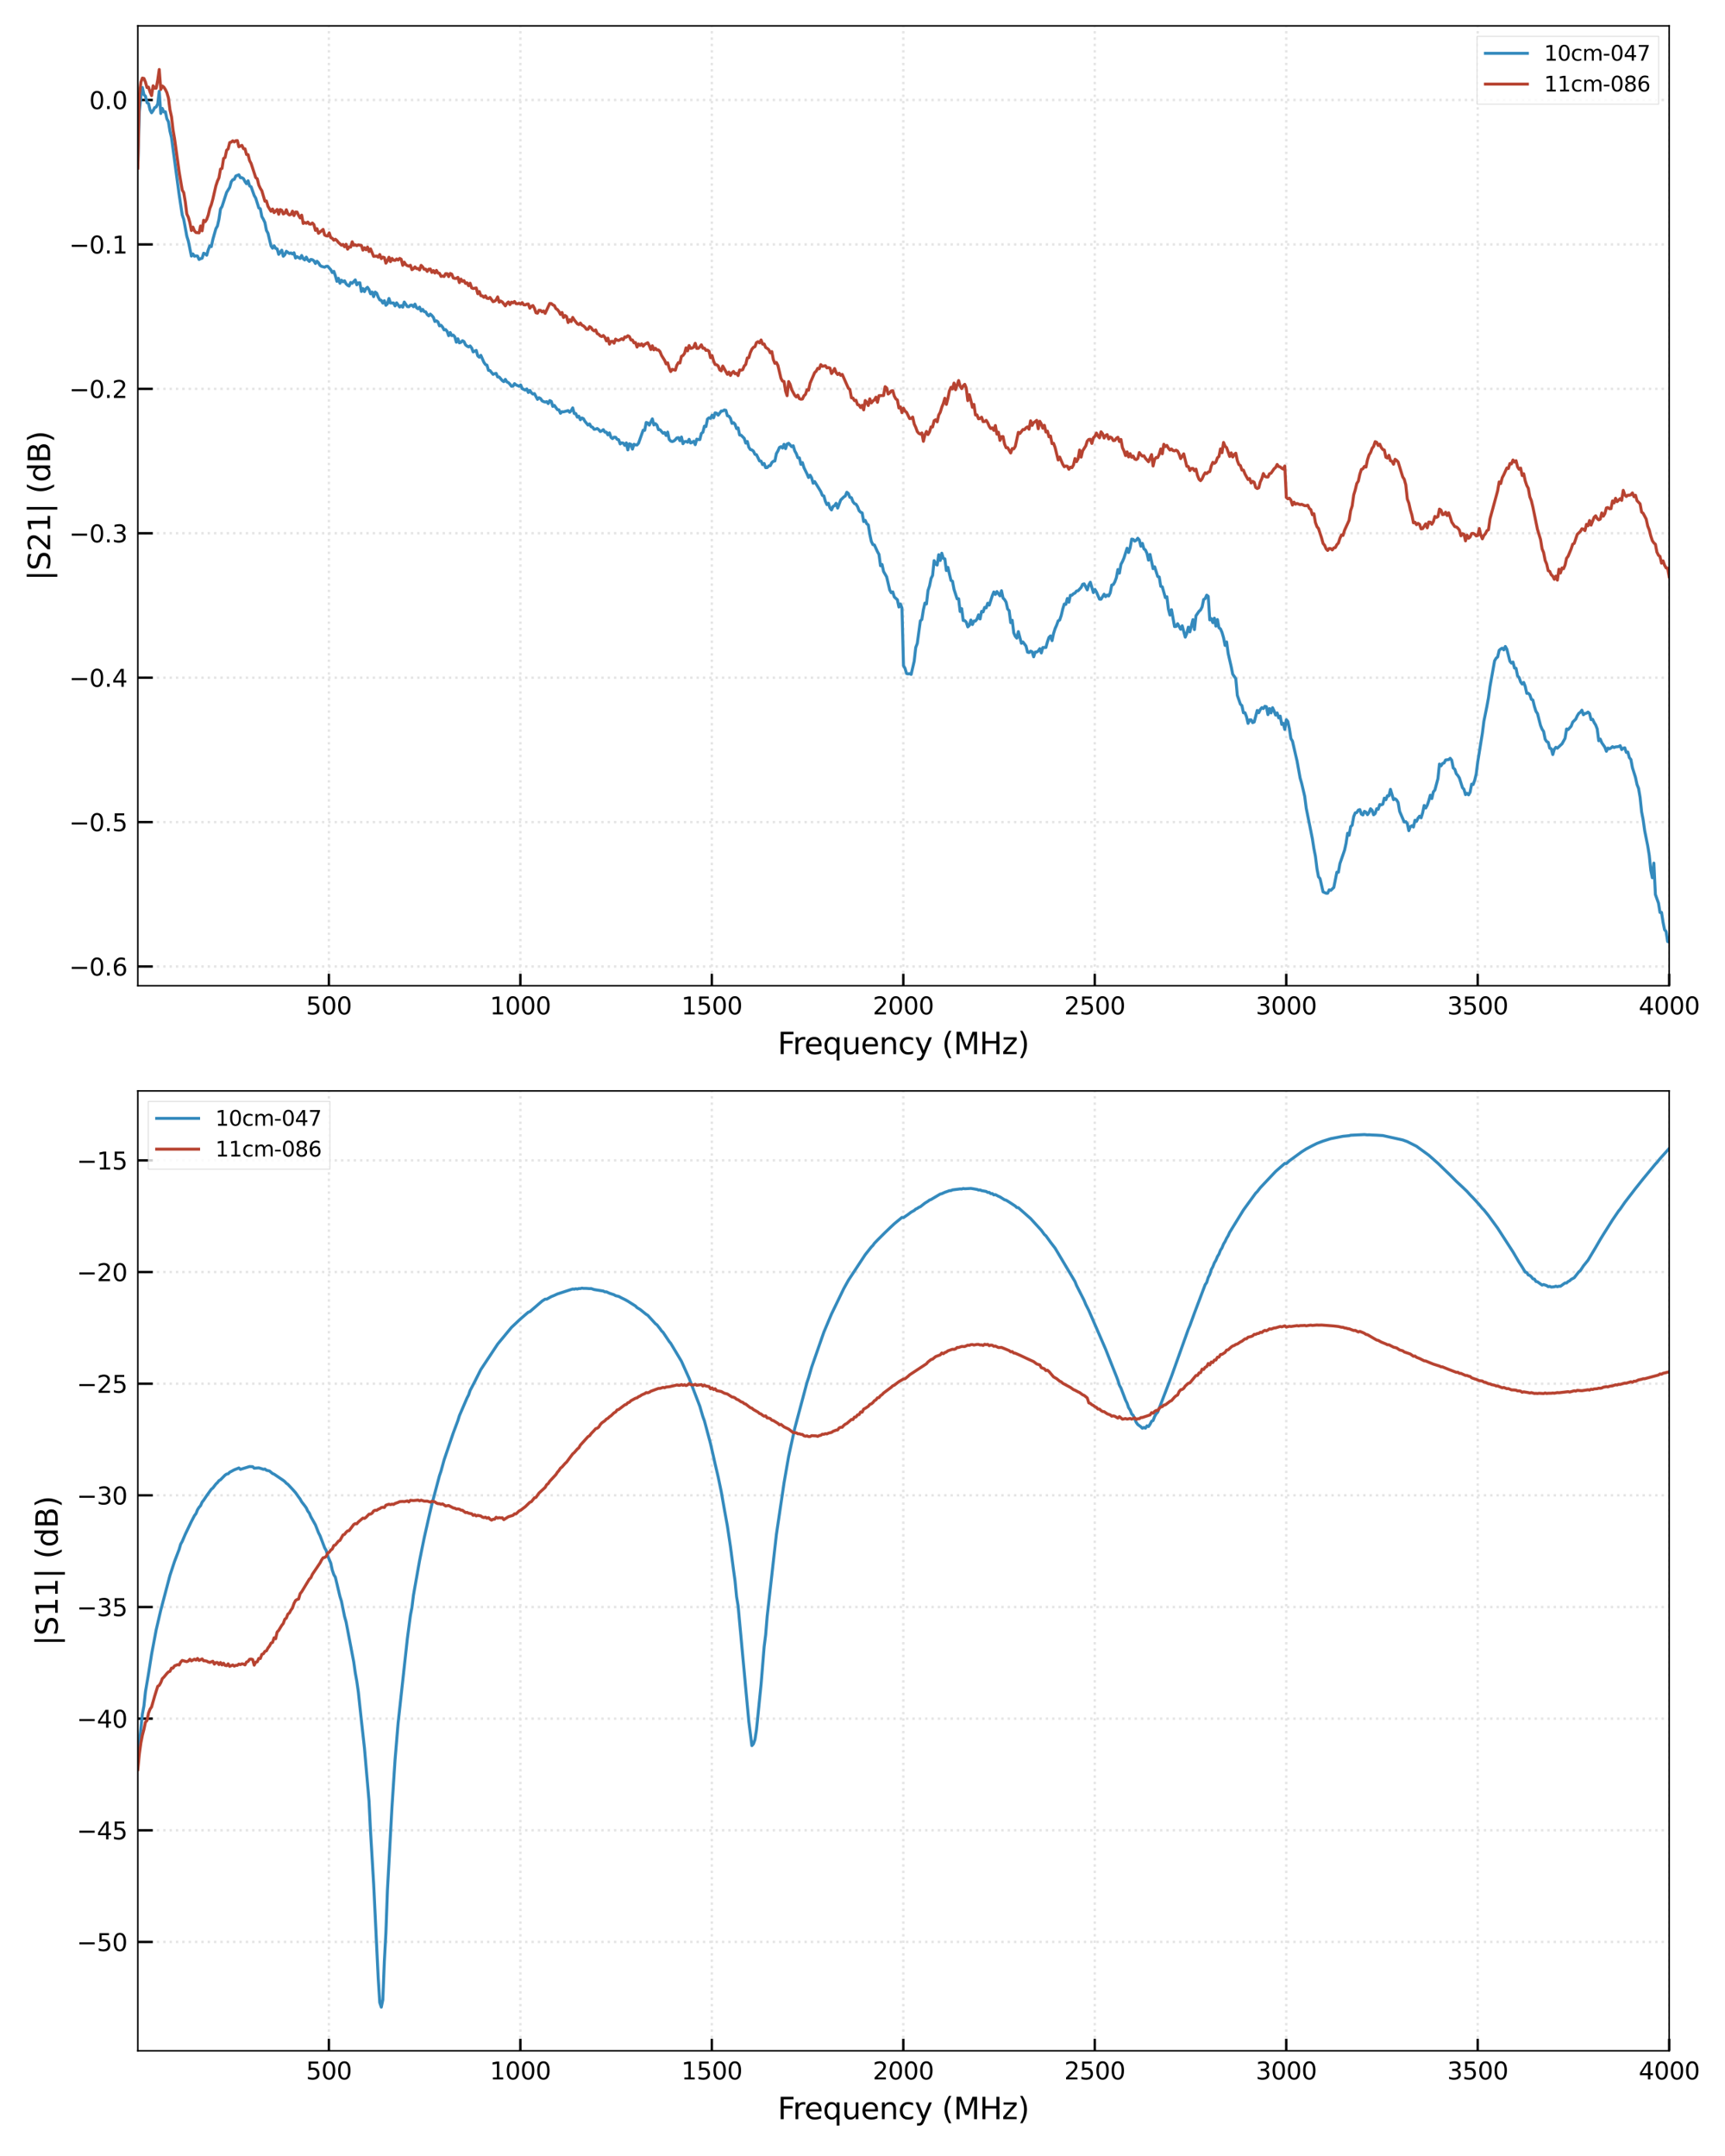 <svg xmlns:xlink="http://www.w3.org/1999/xlink" xmlns="http://www.w3.org/2000/svg" viewBox="0 0 576 720" version="1.1" viewport="0 0 1024px 1280px">
 <defs>
  <style type="text/css">*{stroke-linejoin: round; stroke-linecap: butt}</style>
 </defs>
 <g id="figure_1">
  <g id="patch_1">
   <path d="M 0 720  L 576 720  L 576 0  L 0 0  z " style="fill: #ffffff"/>
  </g>
  <g id="axes_1">
   <g id="patch_2">
    <path d="M 46.015 329.18  L 557.36 329.18  L 557.36 8.64  L 46.015 8.64  z " style="fill: #ffffff"/>
   </g>
   <g id="matplotlib.axis_1">
    <g id="xtick_1">
     <g id="line2d_1">
      <path d="M 109.821 329.18  L 109.821 8.64  " clip-path="url(#p1803facfec)" style="fill: none; stroke-dasharray: 0.8,1.32; stroke-dashoffset: 0; stroke: #e5e5e5; stroke-width: 0.8"/>
     </g>
     <g id="line2d_2">
      <defs>
       <path id="m4cc1af94e9" d="M 0 0  L 0 -4  " style="stroke: #000000; stroke-width: 0.8"/>
      </defs>
      <g>
       <use xlink:href="#m4cc1af94e9" x="109.821" y="329.18" style="stroke: #000000; stroke-width: 0.8"/>
      </g>
     </g>
     <g id="text_1">
      <!-- 500 -->
      <g transform="translate(102.186 338.759) scale(0.08 -0.08)">
       <defs>
        <path id="DejaVuSans-35" d="M 691 4666  L 3169 4666  L 3169 4134  L 1269 4134  L 1269 2991  Q 1406 3038 1543 3061  Q 1681 3084 1819 3084  Q 2600 3084 3056 2656  Q 3513 2228 3513 1497  Q 3513 744 3044 326  Q 2575 -91 1722 -91  Q 1428 -91 1123 -41  Q 819 9 494 109  L 494 744  Q 775 591 1075 516  Q 1375 441 1709 441  Q 2250 441 2565 725  Q 2881 1009 2881 1497  Q 2881 1984 2565 2268  Q 2250 2553 1709 2553  Q 1456 2553 1204 2497  Q 953 2441 691 2322  L 691 4666  z " transform="scale(0.016)"/>
        <path id="DejaVuSans-30" d="M 2034 4250  Q 1547 4250 1301 3770  Q 1056 3291 1056 2328  Q 1056 1369 1301 889  Q 1547 409 2034 409  Q 2525 409 2770 889  Q 3016 1369 3016 2328  Q 3016 3291 2770 3770  Q 2525 4250 2034 4250  z M 2034 4750  Q 2819 4750 3233 4129  Q 3647 3509 3647 2328  Q 3647 1150 3233 529  Q 2819 -91 2034 -91  Q 1250 -91 836 529  Q 422 1150 422 2328  Q 422 3509 836 4129  Q 1250 4750 2034 4750  z " transform="scale(0.016)"/>
       </defs>
       <use xlink:href="#DejaVuSans-35"/>
       <use xlink:href="#DejaVuSans-30" x="63.623"/>
       <use xlink:href="#DejaVuSans-30" x="127.246"/>
      </g>
     </g>
    </g>
    <g id="xtick_2">
     <g id="line2d_3">
      <path d="M 173.755 329.18  L 173.755 8.64  " clip-path="url(#p1803facfec)" style="fill: none; stroke-dasharray: 0.8,1.32; stroke-dashoffset: 0; stroke: #e5e5e5; stroke-width: 0.8"/>
     </g>
     <g id="line2d_4">
      <g>
       <use xlink:href="#m4cc1af94e9" x="173.755" y="329.18" style="stroke: #000000; stroke-width: 0.8"/>
      </g>
     </g>
     <g id="text_2">
      <!-- 1000 -->
      <g transform="translate(163.575 338.759) scale(0.08 -0.08)">
       <defs>
        <path id="DejaVuSans-31" d="M 794 531  L 1825 531  L 1825 4091  L 703 3866  L 703 4441  L 1819 4666  L 2450 4666  L 2450 531  L 3481 531  L 3481 0  L 794 0  L 794 531  z " transform="scale(0.016)"/>
       </defs>
       <use xlink:href="#DejaVuSans-31"/>
       <use xlink:href="#DejaVuSans-30" x="63.623"/>
       <use xlink:href="#DejaVuSans-30" x="127.246"/>
       <use xlink:href="#DejaVuSans-30" x="190.869"/>
      </g>
     </g>
    </g>
    <g id="xtick_3">
     <g id="line2d_5">
      <path d="M 237.689 329.18  L 237.689 8.64  " clip-path="url(#p1803facfec)" style="fill: none; stroke-dasharray: 0.8,1.32; stroke-dashoffset: 0; stroke: #e5e5e5; stroke-width: 0.8"/>
     </g>
     <g id="line2d_6">
      <g>
       <use xlink:href="#m4cc1af94e9" x="237.689" y="329.18" style="stroke: #000000; stroke-width: 0.8"/>
      </g>
     </g>
     <g id="text_3">
      <!-- 1500 -->
      <g transform="translate(227.509 338.759) scale(0.08 -0.08)">
       <use xlink:href="#DejaVuSans-31"/>
       <use xlink:href="#DejaVuSans-35" x="63.623"/>
       <use xlink:href="#DejaVuSans-30" x="127.246"/>
       <use xlink:href="#DejaVuSans-30" x="190.869"/>
      </g>
     </g>
    </g>
    <g id="xtick_4">
     <g id="line2d_7">
      <path d="M 301.624 329.18  L 301.624 8.64  " clip-path="url(#p1803facfec)" style="fill: none; stroke-dasharray: 0.8,1.32; stroke-dashoffset: 0; stroke: #e5e5e5; stroke-width: 0.8"/>
     </g>
     <g id="line2d_8">
      <g>
       <use xlink:href="#m4cc1af94e9" x="301.624" y="329.18" style="stroke: #000000; stroke-width: 0.8"/>
      </g>
     </g>
     <g id="text_4">
      <!-- 2000 -->
      <g transform="translate(291.444 338.759) scale(0.08 -0.08)">
       <defs>
        <path id="DejaVuSans-32" d="M 1228 531  L 3431 531  L 3431 0  L 469 0  L 469 531  Q 828 903 1448 1529  Q 2069 2156 2228 2338  Q 2531 2678 2651 2914  Q 2772 3150 2772 3378  Q 2772 3750 2511 3984  Q 2250 4219 1831 4219  Q 1534 4219 1204 4116  Q 875 4013 500 3803  L 500 4441  Q 881 4594 1212 4672  Q 1544 4750 1819 4750  Q 2544 4750 2975 4387  Q 3406 4025 3406 3419  Q 3406 3131 3298 2873  Q 3191 2616 2906 2266  Q 2828 2175 2409 1742  Q 1991 1309 1228 531  z " transform="scale(0.016)"/>
       </defs>
       <use xlink:href="#DejaVuSans-32"/>
       <use xlink:href="#DejaVuSans-30" x="63.623"/>
       <use xlink:href="#DejaVuSans-30" x="127.246"/>
       <use xlink:href="#DejaVuSans-30" x="190.869"/>
      </g>
     </g>
    </g>
    <g id="xtick_5">
     <g id="line2d_9">
      <path d="M 365.558 329.18  L 365.558 8.64  " clip-path="url(#p1803facfec)" style="fill: none; stroke-dasharray: 0.8,1.32; stroke-dashoffset: 0; stroke: #e5e5e5; stroke-width: 0.8"/>
     </g>
     <g id="line2d_10">
      <g>
       <use xlink:href="#m4cc1af94e9" x="365.558" y="329.18" style="stroke: #000000; stroke-width: 0.8"/>
      </g>
     </g>
     <g id="text_5">
      <!-- 2500 -->
      <g transform="translate(355.378 338.759) scale(0.08 -0.08)">
       <use xlink:href="#DejaVuSans-32"/>
       <use xlink:href="#DejaVuSans-35" x="63.623"/>
       <use xlink:href="#DejaVuSans-30" x="127.246"/>
       <use xlink:href="#DejaVuSans-30" x="190.869"/>
      </g>
     </g>
    </g>
    <g id="xtick_6">
     <g id="line2d_11">
      <path d="M 429.492 329.18  L 429.492 8.64  " clip-path="url(#p1803facfec)" style="fill: none; stroke-dasharray: 0.8,1.32; stroke-dashoffset: 0; stroke: #e5e5e5; stroke-width: 0.8"/>
     </g>
     <g id="line2d_12">
      <g>
       <use xlink:href="#m4cc1af94e9" x="429.492" y="329.18" style="stroke: #000000; stroke-width: 0.8"/>
      </g>
     </g>
     <g id="text_6">
      <!-- 3000 -->
      <g transform="translate(419.312 338.759) scale(0.08 -0.08)">
       <defs>
        <path id="DejaVuSans-33" d="M 2597 2516  Q 3050 2419 3304 2112  Q 3559 1806 3559 1356  Q 3559 666 3084 287  Q 2609 -91 1734 -91  Q 1441 -91 1130 -33  Q 819 25 488 141  L 488 750  Q 750 597 1062 519  Q 1375 441 1716 441  Q 2309 441 2620 675  Q 2931 909 2931 1356  Q 2931 1769 2642 2001  Q 2353 2234 1838 2234  L 1294 2234  L 1294 2753  L 1863 2753  Q 2328 2753 2575 2939  Q 2822 3125 2822 3475  Q 2822 3834 2567 4026  Q 2313 4219 1838 4219  Q 1578 4219 1281 4162  Q 984 4106 628 3988  L 628 4550  Q 988 4650 1302 4700  Q 1616 4750 1894 4750  Q 2613 4750 3031 4423  Q 3450 4097 3450 3541  Q 3450 3153 3228 2886  Q 3006 2619 2597 2516  z " transform="scale(0.016)"/>
       </defs>
       <use xlink:href="#DejaVuSans-33"/>
       <use xlink:href="#DejaVuSans-30" x="63.623"/>
       <use xlink:href="#DejaVuSans-30" x="127.246"/>
       <use xlink:href="#DejaVuSans-30" x="190.869"/>
      </g>
     </g>
    </g>
    <g id="xtick_7">
     <g id="line2d_13">
      <path d="M 493.426 329.18  L 493.426 8.64  " clip-path="url(#p1803facfec)" style="fill: none; stroke-dasharray: 0.8,1.32; stroke-dashoffset: 0; stroke: #e5e5e5; stroke-width: 0.8"/>
     </g>
     <g id="line2d_14">
      <g>
       <use xlink:href="#m4cc1af94e9" x="493.426" y="329.18" style="stroke: #000000; stroke-width: 0.8"/>
      </g>
     </g>
     <g id="text_7">
      <!-- 3500 -->
      <g transform="translate(483.246 338.759) scale(0.08 -0.08)">
       <use xlink:href="#DejaVuSans-33"/>
       <use xlink:href="#DejaVuSans-35" x="63.623"/>
       <use xlink:href="#DejaVuSans-30" x="127.246"/>
       <use xlink:href="#DejaVuSans-30" x="190.869"/>
      </g>
     </g>
    </g>
    <g id="xtick_8">
     <g id="line2d_15">
      <path d="M 557.36 329.18  L 557.36 8.64  " clip-path="url(#p1803facfec)" style="fill: none; stroke-dasharray: 0.8,1.32; stroke-dashoffset: 0; stroke: #e5e5e5; stroke-width: 0.8"/>
     </g>
     <g id="line2d_16">
      <g>
       <use xlink:href="#m4cc1af94e9" x="557.36" y="329.18" style="stroke: #000000; stroke-width: 0.8"/>
      </g>
     </g>
     <g id="text_8">
      <!-- 4000 -->
      <g transform="translate(547.18 338.759) scale(0.08 -0.08)">
       <defs>
        <path id="DejaVuSans-34" d="M 2419 4116  L 825 1625  L 2419 1625  L 2419 4116  z M 2253 4666  L 3047 4666  L 3047 1625  L 3713 1625  L 3713 1100  L 3047 1100  L 3047 0  L 2419 0  L 2419 1100  L 313 1100  L 313 1709  L 2253 4666  z " transform="scale(0.016)"/>
       </defs>
       <use xlink:href="#DejaVuSans-34"/>
       <use xlink:href="#DejaVuSans-30" x="63.623"/>
       <use xlink:href="#DejaVuSans-30" x="127.246"/>
       <use xlink:href="#DejaVuSans-30" x="190.869"/>
      </g>
     </g>
    </g>
    <g id="text_9">
     <!-- Frequency (MHz) -->
     <g transform="translate(259.669 352.021) scale(0.1 -0.1)">
      <defs>
       <path id="DejaVuSans-46" d="M 628 4666  L 3309 4666  L 3309 4134  L 1259 4134  L 1259 2759  L 3109 2759  L 3109 2228  L 1259 2228  L 1259 0  L 628 0  L 628 4666  z " transform="scale(0.016)"/>
       <path id="DejaVuSans-72" d="M 2631 2963  Q 2534 3019 2420 3045  Q 2306 3072 2169 3072  Q 1681 3072 1420 2755  Q 1159 2438 1159 1844  L 1159 0  L 581 0  L 581 3500  L 1159 3500  L 1159 2956  Q 1341 3275 1631 3429  Q 1922 3584 2338 3584  Q 2397 3584 2469 3576  Q 2541 3569 2628 3553  L 2631 2963  z " transform="scale(0.016)"/>
       <path id="DejaVuSans-65" d="M 3597 1894  L 3597 1613  L 953 1613  Q 991 1019 1311 708  Q 1631 397 2203 397  Q 2534 397 2845 478  Q 3156 559 3463 722  L 3463 178  Q 3153 47 2828 -22  Q 2503 -91 2169 -91  Q 1331 -91 842 396  Q 353 884 353 1716  Q 353 2575 817 3079  Q 1281 3584 2069 3584  Q 2775 3584 3186 3129  Q 3597 2675 3597 1894  z M 3022 2063  Q 3016 2534 2758 2815  Q 2500 3097 2075 3097  Q 1594 3097 1305 2825  Q 1016 2553 972 2059  L 3022 2063  z " transform="scale(0.016)"/>
       <path id="DejaVuSans-71" d="M 947 1747  Q 947 1113 1208 752  Q 1469 391 1925 391  Q 2381 391 2643 752  Q 2906 1113 2906 1747  Q 2906 2381 2643 2742  Q 2381 3103 1925 3103  Q 1469 3103 1208 2742  Q 947 2381 947 1747  z M 2906 525  Q 2725 213 2448 61  Q 2172 -91 1784 -91  Q 1150 -91 751 415  Q 353 922 353 1747  Q 353 2572 751 3078  Q 1150 3584 1784 3584  Q 2172 3584 2448 3432  Q 2725 3281 2906 2969  L 2906 3500  L 3481 3500  L 3481 -1331  L 2906 -1331  L 2906 525  z " transform="scale(0.016)"/>
       <path id="DejaVuSans-75" d="M 544 1381  L 544 3500  L 1119 3500  L 1119 1403  Q 1119 906 1312 657  Q 1506 409 1894 409  Q 2359 409 2629 706  Q 2900 1003 2900 1516  L 2900 3500  L 3475 3500  L 3475 0  L 2900 0  L 2900 538  Q 2691 219 2414 64  Q 2138 -91 1772 -91  Q 1169 -91 856 284  Q 544 659 544 1381  z M 1991 3584  L 1991 3584  z " transform="scale(0.016)"/>
       <path id="DejaVuSans-6e" d="M 3513 2113  L 3513 0  L 2938 0  L 2938 2094  Q 2938 2591 2744 2837  Q 2550 3084 2163 3084  Q 1697 3084 1428 2787  Q 1159 2491 1159 1978  L 1159 0  L 581 0  L 581 3500  L 1159 3500  L 1159 2956  Q 1366 3272 1645 3428  Q 1925 3584 2291 3584  Q 2894 3584 3203 3211  Q 3513 2838 3513 2113  z " transform="scale(0.016)"/>
       <path id="DejaVuSans-63" d="M 3122 3366  L 3122 2828  Q 2878 2963 2633 3030  Q 2388 3097 2138 3097  Q 1578 3097 1268 2742  Q 959 2388 959 1747  Q 959 1106 1268 751  Q 1578 397 2138 397  Q 2388 397 2633 464  Q 2878 531 3122 666  L 3122 134  Q 2881 22 2623 -34  Q 2366 -91 2075 -91  Q 1284 -91 818 406  Q 353 903 353 1747  Q 353 2603 823 3093  Q 1294 3584 2113 3584  Q 2378 3584 2631 3529  Q 2884 3475 3122 3366  z " transform="scale(0.016)"/>
       <path id="DejaVuSans-79" d="M 2059 -325  Q 1816 -950 1584 -1140  Q 1353 -1331 966 -1331  L 506 -1331  L 506 -850  L 844 -850  Q 1081 -850 1212 -737  Q 1344 -625 1503 -206  L 1606 56  L 191 3500  L 800 3500  L 1894 763  L 2988 3500  L 3597 3500  L 2059 -325  z " transform="scale(0.016)"/>
       <path id="DejaVuSans-20" transform="scale(0.016)"/>
       <path id="DejaVuSans-28" d="M 1984 4856  Q 1566 4138 1362 3434  Q 1159 2731 1159 2009  Q 1159 1288 1364 580  Q 1569 -128 1984 -844  L 1484 -844  Q 1016 -109 783 600  Q 550 1309 550 2009  Q 550 2706 781 3412  Q 1013 4119 1484 4856  L 1984 4856  z " transform="scale(0.016)"/>
       <path id="DejaVuSans-4d" d="M 628 4666  L 1569 4666  L 2759 1491  L 3956 4666  L 4897 4666  L 4897 0  L 4281 0  L 4281 4097  L 3078 897  L 2444 897  L 1241 4097  L 1241 0  L 628 0  L 628 4666  z " transform="scale(0.016)"/>
       <path id="DejaVuSans-48" d="M 628 4666  L 1259 4666  L 1259 2753  L 3553 2753  L 3553 4666  L 4184 4666  L 4184 0  L 3553 0  L 3553 2222  L 1259 2222  L 1259 0  L 628 0  L 628 4666  z " transform="scale(0.016)"/>
       <path id="DejaVuSans-7a" d="M 353 3500  L 3084 3500  L 3084 2975  L 922 459  L 3084 459  L 3084 0  L 275 0  L 275 525  L 2438 3041  L 353 3041  L 353 3500  z " transform="scale(0.016)"/>
       <path id="DejaVuSans-29" d="M 513 4856  L 1013 4856  Q 1481 4119 1714 3412  Q 1947 2706 1947 2009  Q 1947 1309 1714 600  Q 1481 -109 1013 -844  L 513 -844  Q 928 -128 1133 580  Q 1338 1288 1338 2009  Q 1338 2731 1133 3434  Q 928 4138 513 4856  z " transform="scale(0.016)"/>
      </defs>
      <use xlink:href="#DejaVuSans-46"/>
      <use xlink:href="#DejaVuSans-72" x="50.27"/>
      <use xlink:href="#DejaVuSans-65" x="89.133"/>
      <use xlink:href="#DejaVuSans-71" x="150.656"/>
      <use xlink:href="#DejaVuSans-75" x="214.133"/>
      <use xlink:href="#DejaVuSans-65" x="277.512"/>
      <use xlink:href="#DejaVuSans-6e" x="339.035"/>
      <use xlink:href="#DejaVuSans-63" x="402.414"/>
      <use xlink:href="#DejaVuSans-79" x="457.395"/>
      <use xlink:href="#DejaVuSans-20" x="516.574"/>
      <use xlink:href="#DejaVuSans-28" x="548.361"/>
      <use xlink:href="#DejaVuSans-4d" x="587.375"/>
      <use xlink:href="#DejaVuSans-48" x="673.654"/>
      <use xlink:href="#DejaVuSans-7a" x="748.85"/>
      <use xlink:href="#DejaVuSans-29" x="801.34"/>
     </g>
    </g>
   </g>
   <g id="matplotlib.axis_2">
    <g id="ytick_1">
     <g id="line2d_17">
      <path d="M 46.015 322.767  L 557.36 322.767  " clip-path="url(#p1803facfec)" style="fill: none; stroke-dasharray: 0.8,1.32; stroke-dashoffset: 0; stroke: #e5e5e5; stroke-width: 0.8"/>
     </g>
     <g id="line2d_18">
      <defs>
       <path id="mb76cab02ee" d="M 0 0  L 5 0  " style="stroke: #000000; stroke-width: 0.8"/>
      </defs>
      <g>
       <use xlink:href="#mb76cab02ee" x="46.015" y="322.767" style="stroke: #000000; stroke-width: 0.8"/>
      </g>
     </g>
     <g id="text_10">
      <!-- &#8722;0.6 -->
      <g transform="translate(23.089 325.806) scale(0.08 -0.08)">
       <defs>
        <path id="DejaVuSans-2212" d="M 678 2272  L 4684 2272  L 4684 1741  L 678 1741  L 678 2272  z " transform="scale(0.016)"/>
        <path id="DejaVuSans-2e" d="M 684 794  L 1344 794  L 1344 0  L 684 0  L 684 794  z " transform="scale(0.016)"/>
        <path id="DejaVuSans-36" d="M 2113 2584  Q 1688 2584 1439 2293  Q 1191 2003 1191 1497  Q 1191 994 1439 701  Q 1688 409 2113 409  Q 2538 409 2786 701  Q 3034 994 3034 1497  Q 3034 2003 2786 2293  Q 2538 2584 2113 2584  z M 3366 4563  L 3366 3988  Q 3128 4100 2886 4159  Q 2644 4219 2406 4219  Q 1781 4219 1451 3797  Q 1122 3375 1075 2522  Q 1259 2794 1537 2939  Q 1816 3084 2150 3084  Q 2853 3084 3261 2657  Q 3669 2231 3669 1497  Q 3669 778 3244 343  Q 2819 -91 2113 -91  Q 1303 -91 875 529  Q 447 1150 447 2328  Q 447 3434 972 4092  Q 1497 4750 2381 4750  Q 2619 4750 2861 4703  Q 3103 4656 3366 4563  z " transform="scale(0.016)"/>
       </defs>
       <use xlink:href="#DejaVuSans-2212"/>
       <use xlink:href="#DejaVuSans-30" x="83.789"/>
       <use xlink:href="#DejaVuSans-2e" x="147.412"/>
       <use xlink:href="#DejaVuSans-36" x="179.199"/>
      </g>
     </g>
    </g>
    <g id="ytick_2">
     <g id="line2d_19">
      <path d="M 46.015 274.538  L 557.36 274.538  " clip-path="url(#p1803facfec)" style="fill: none; stroke-dasharray: 0.8,1.32; stroke-dashoffset: 0; stroke: #e5e5e5; stroke-width: 0.8"/>
     </g>
     <g id="line2d_20">
      <g>
       <use xlink:href="#mb76cab02ee" x="46.015" y="274.538" style="stroke: #000000; stroke-width: 0.8"/>
      </g>
     </g>
     <g id="text_11">
      <!-- &#8722;0.5 -->
      <g transform="translate(23.089 277.577) scale(0.08 -0.08)">
       <use xlink:href="#DejaVuSans-2212"/>
       <use xlink:href="#DejaVuSans-30" x="83.789"/>
       <use xlink:href="#DejaVuSans-2e" x="147.412"/>
       <use xlink:href="#DejaVuSans-35" x="179.199"/>
      </g>
     </g>
    </g>
    <g id="ytick_3">
     <g id="line2d_21">
      <path d="M 46.015 226.309  L 557.36 226.309  " clip-path="url(#p1803facfec)" style="fill: none; stroke-dasharray: 0.8,1.32; stroke-dashoffset: 0; stroke: #e5e5e5; stroke-width: 0.8"/>
     </g>
     <g id="line2d_22">
      <g>
       <use xlink:href="#mb76cab02ee" x="46.015" y="226.309" style="stroke: #000000; stroke-width: 0.8"/>
      </g>
     </g>
     <g id="text_12">
      <!-- &#8722;0.4 -->
      <g transform="translate(23.089 229.348) scale(0.08 -0.08)">
       <use xlink:href="#DejaVuSans-2212"/>
       <use xlink:href="#DejaVuSans-30" x="83.789"/>
       <use xlink:href="#DejaVuSans-2e" x="147.412"/>
       <use xlink:href="#DejaVuSans-34" x="179.199"/>
      </g>
     </g>
    </g>
    <g id="ytick_4">
     <g id="line2d_23">
      <path d="M 46.015 178.079  L 557.36 178.079  " clip-path="url(#p1803facfec)" style="fill: none; stroke-dasharray: 0.8,1.32; stroke-dashoffset: 0; stroke: #e5e5e5; stroke-width: 0.8"/>
     </g>
     <g id="line2d_24">
      <g>
       <use xlink:href="#mb76cab02ee" x="46.015" y="178.079" style="stroke: #000000; stroke-width: 0.8"/>
      </g>
     </g>
     <g id="text_13">
      <!-- &#8722;0.3 -->
      <g transform="translate(23.089 181.119) scale(0.08 -0.08)">
       <use xlink:href="#DejaVuSans-2212"/>
       <use xlink:href="#DejaVuSans-30" x="83.789"/>
       <use xlink:href="#DejaVuSans-2e" x="147.412"/>
       <use xlink:href="#DejaVuSans-33" x="179.199"/>
      </g>
     </g>
    </g>
    <g id="ytick_5">
     <g id="line2d_25">
      <path d="M 46.015 129.85  L 557.36 129.85  " clip-path="url(#p1803facfec)" style="fill: none; stroke-dasharray: 0.8,1.32; stroke-dashoffset: 0; stroke: #e5e5e5; stroke-width: 0.8"/>
     </g>
     <g id="line2d_26">
      <g>
       <use xlink:href="#mb76cab02ee" x="46.015" y="129.85" style="stroke: #000000; stroke-width: 0.8"/>
      </g>
     </g>
     <g id="text_14">
      <!-- &#8722;0.2 -->
      <g transform="translate(23.089 132.89) scale(0.08 -0.08)">
       <use xlink:href="#DejaVuSans-2212"/>
       <use xlink:href="#DejaVuSans-30" x="83.789"/>
       <use xlink:href="#DejaVuSans-2e" x="147.412"/>
       <use xlink:href="#DejaVuSans-32" x="179.199"/>
      </g>
     </g>
    </g>
    <g id="ytick_6">
     <g id="line2d_27">
      <path d="M 46.015 81.621  L 557.36 81.621  " clip-path="url(#p1803facfec)" style="fill: none; stroke-dasharray: 0.8,1.32; stroke-dashoffset: 0; stroke: #e5e5e5; stroke-width: 0.8"/>
     </g>
     <g id="line2d_28">
      <g>
       <use xlink:href="#mb76cab02ee" x="46.015" y="81.621" style="stroke: #000000; stroke-width: 0.8"/>
      </g>
     </g>
     <g id="text_15">
      <!-- &#8722;0.1 -->
      <g transform="translate(23.089 84.66) scale(0.08 -0.08)">
       <use xlink:href="#DejaVuSans-2212"/>
       <use xlink:href="#DejaVuSans-30" x="83.789"/>
       <use xlink:href="#DejaVuSans-2e" x="147.412"/>
       <use xlink:href="#DejaVuSans-31" x="179.199"/>
      </g>
     </g>
    </g>
    <g id="ytick_7">
     <g id="line2d_29">
      <path d="M 46.015 33.392  L 557.36 33.392  " clip-path="url(#p1803facfec)" style="fill: none; stroke-dasharray: 0.8,1.32; stroke-dashoffset: 0; stroke: #e5e5e5; stroke-width: 0.8"/>
     </g>
     <g id="line2d_30">
      <g>
       <use xlink:href="#mb76cab02ee" x="46.015" y="33.392" style="stroke: #000000; stroke-width: 0.8"/>
      </g>
     </g>
     <g id="text_16">
      <!-- 0.0 -->
      <g transform="translate(29.793 36.431) scale(0.08 -0.08)">
       <use xlink:href="#DejaVuSans-30"/>
       <use xlink:href="#DejaVuSans-2e" x="63.623"/>
       <use xlink:href="#DejaVuSans-30" x="95.41"/>
      </g>
     </g>
    </g>
    <g id="text_17">
     <!-- |S21| (dB) -->
     <g transform="translate(16.731 193.911) rotate(-90) scale(0.1 -0.1)">
      <defs>
       <path id="DejaVuSans-7c" d="M 1344 4891  L 1344 -1509  L 813 -1509  L 813 4891  L 1344 4891  z " transform="scale(0.016)"/>
       <path id="DejaVuSans-53" d="M 3425 4513  L 3425 3897  Q 3066 4069 2747 4153  Q 2428 4238 2131 4238  Q 1616 4238 1336 4038  Q 1056 3838 1056 3469  Q 1056 3159 1242 3001  Q 1428 2844 1947 2747  L 2328 2669  Q 3034 2534 3370 2195  Q 3706 1856 3706 1288  Q 3706 609 3251 259  Q 2797 -91 1919 -91  Q 1588 -91 1214 -16  Q 841 59 441 206  L 441 856  Q 825 641 1194 531  Q 1563 422 1919 422  Q 2459 422 2753 634  Q 3047 847 3047 1241  Q 3047 1584 2836 1778  Q 2625 1972 2144 2069  L 1759 2144  Q 1053 2284 737 2584  Q 422 2884 422 3419  Q 422 4038 858 4394  Q 1294 4750 2059 4750  Q 2388 4750 2728 4690  Q 3069 4631 3425 4513  z " transform="scale(0.016)"/>
       <path id="DejaVuSans-64" d="M 2906 2969  L 2906 4863  L 3481 4863  L 3481 0  L 2906 0  L 2906 525  Q 2725 213 2448 61  Q 2172 -91 1784 -91  Q 1150 -91 751 415  Q 353 922 353 1747  Q 353 2572 751 3078  Q 1150 3584 1784 3584  Q 2172 3584 2448 3432  Q 2725 3281 2906 2969  z M 947 1747  Q 947 1113 1208 752  Q 1469 391 1925 391  Q 2381 391 2643 752  Q 2906 1113 2906 1747  Q 2906 2381 2643 2742  Q 2381 3103 1925 3103  Q 1469 3103 1208 2742  Q 947 2381 947 1747  z " transform="scale(0.016)"/>
       <path id="DejaVuSans-42" d="M 1259 2228  L 1259 519  L 2272 519  Q 2781 519 3026 730  Q 3272 941 3272 1375  Q 3272 1813 3026 2020  Q 2781 2228 2272 2228  L 1259 2228  z M 1259 4147  L 1259 2741  L 2194 2741  Q 2656 2741 2882 2914  Q 3109 3088 3109 3444  Q 3109 3797 2882 3972  Q 2656 4147 2194 4147  L 1259 4147  z M 628 4666  L 2241 4666  Q 2963 4666 3353 4366  Q 3744 4066 3744 3513  Q 3744 3084 3544 2831  Q 3344 2578 2956 2516  Q 3422 2416 3680 2098  Q 3938 1781 3938 1306  Q 3938 681 3513 340  Q 3088 0 2303 0  L 628 0  L 628 4666  z " transform="scale(0.016)"/>
      </defs>
      <use xlink:href="#DejaVuSans-7c"/>
      <use xlink:href="#DejaVuSans-53" x="33.691"/>
      <use xlink:href="#DejaVuSans-32" x="97.168"/>
      <use xlink:href="#DejaVuSans-31" x="160.791"/>
      <use xlink:href="#DejaVuSans-7c" x="224.414"/>
      <use xlink:href="#DejaVuSans-20" x="258.105"/>
      <use xlink:href="#DejaVuSans-28" x="289.893"/>
      <use xlink:href="#DejaVuSans-64" x="328.906"/>
      <use xlink:href="#DejaVuSans-42" x="392.383"/>
      <use xlink:href="#DejaVuSans-29" x="460.986"/>
     </g>
    </g>
   </g>
   <g id="line2d_31">
    <path d="M 46.015 55.492  L 46.526 37.225  L 47.038 32.103  L 47.549 29.217  L 48.06 31.61  L 48.572 32.12  L 49.083 34.277  L 49.594 34.552  L 50.106 36.721  L 50.617 37.658  L 51.128 36.935  L 51.64 35.954  L 52.151 35.723  L 52.662 34.726  L 53.174 30.476  L 53.685 37.891  L 54.197 36.211  L 54.708 37.383  L 55.219 37.329  L 55.731 39.692  L 56.242 40.639  L 56.753 43.799  L 57.265 45.923  L 59.821 65.001  L 60.844 71.754  L 61.355 73.262  L 62.378 78.874  L 62.889 80.52  L 63.912 85.528  L 64.423 84.806  L 64.935 85.58  L 65.446 85.455  L 65.957 85.519  L 66.469 86.656  L 66.98 86.372  L 67.491 86.227  L 68.003 84.564  L 68.514 84.767  L 69.026 85.223  L 69.537 83.446  L 70.048 82.112  L 70.56 82.37  L 71.071 79.968  L 72.094 76.361  L 72.605 75.478  L 73.116 73.234  L 73.628 69.789  L 74.139 68.967  L 75.673 64.236  L 76.696 62.597  L 77.207 60.731  L 77.718 60.029  L 78.23 59.885  L 78.741 58.774  L 79.764 58.372  L 80.275 59.356  L 80.786 59.337  L 81.298 59.663  L 81.809 60.64  L 82.32 61.365  L 82.832 60.374  L 83.343 62.08  L 83.855 62.396  L 84.877 65.274  L 85.389 66.164  L 86.411 69.431  L 86.923 69.72  L 87.434 72.347  L 87.945 73.222  L 88.457 74.334  L 88.968 76.935  L 89.479 77.889  L 90.502 82.133  L 91.013 82.878  L 91.525 82.076  L 92.036 82.939  L 92.547 83.116  L 93.059 84.936  L 94.081 83.541  L 94.593 85.581  L 95.104 85.054  L 95.615 83.921  L 96.638 84.656  L 97.15 84.475  L 97.661 84.826  L 98.172 84.421  L 98.684 86.175  L 99.195 85.711  L 100.218 86.322  L 100.729 85.329  L 101.24 86.374  L 101.752 86.81  L 102.263 85.865  L 102.774 86.787  L 103.286 87.297  L 103.797 86.643  L 104.308 86.746  L 104.82 87.116  L 105.331 87.993  L 105.842 87.231  L 106.354 87.752  L 106.865 88.634  L 107.376 88.964  L 108.399 89.237  L 108.91 88.931  L 109.422 88.918  L 110.444 90.072  L 110.956 91.024  L 111.467 90.619  L 111.979 92.056  L 112.49 93.952  L 113.001 92.931  L 113.513 94.599  L 114.024 93.575  L 114.535 94.099  L 115.047 93.771  L 115.558 94.767  L 116.069 95.261  L 116.581 95.518  L 117.092 94.333  L 117.603 94.609  L 118.626 93.471  L 119.137 95.115  L 119.649 94.465  L 120.16 94.424  L 120.671 97.34  L 121.183 96.365  L 121.694 97.388  L 122.205 96.365  L 122.717 95.949  L 123.228 96.735  L 123.739 98.113  L 124.251 97.524  L 124.762 99.071  L 125.273 97.539  L 125.785 97.925  L 126.296 99.253  L 126.808 100.152  L 127.319 100.321  L 127.83 101.221  L 128.342 100.425  L 128.853 101.953  L 129.364 101.46  L 129.876 99.677  L 130.387 101.196  L 131.41 101.178  L 131.921 102.157  L 132.432 101.129  L 133.455 102.526  L 133.966 102.065  L 134.478 102.581  L 134.989 100.866  L 136.012 102.387  L 136.523 102.435  L 137.034 101.93  L 137.546 101.896  L 138.057 102.434  L 138.568 101.569  L 139.08 102.766  L 139.591 103.127  L 140.102 102.572  L 140.614 103.875  L 141.125 103.31  L 141.637 104.052  L 142.148 104.133  L 142.659 105.036  L 143.171 105.491  L 143.682 104.893  L 144.193 105.35  L 144.705 105.979  L 145.216 107.362  L 145.727 107.13  L 146.239 107.483  L 146.75 108.829  L 147.261 108.626  L 147.773 109.213  L 148.284 110.18  L 148.795 110.053  L 149.307 110.659  L 149.818 112.11  L 150.329 111.039  L 150.841 112.079  L 151.352 111.909  L 151.863 112.488  L 152.375 114.28  L 152.886 113.142  L 153.397 114.502  L 153.909 114.317  L 154.42 113.768  L 154.931 114.071  L 155.443 115.155  L 155.954 115.583  L 156.466 115.845  L 156.977 115.522  L 157.488 116.191  L 158 117.522  L 159.022 117.021  L 159.534 118.842  L 160.045 119.288  L 160.556 118.662  L 161.579 120.987  L 162.09 121.728  L 162.602 121.946  L 163.113 123.684  L 163.624 123.753  L 164.647 125.024  L 165.158 124.8  L 165.67 124.7  L 166.181 125.883  L 166.692 125.903  L 167.715 127.094  L 168.226 127.455  L 168.738 126.694  L 169.249 127.537  L 169.76 127.777  L 170.272 128.294  L 170.783 128.988  L 171.295 128.928  L 171.806 128.122  L 172.317 128.545  L 173.34 128.99  L 173.851 128.553  L 174.363 129.767  L 175.385 130.275  L 175.897 129.883  L 176.408 131.067  L 176.919 130.359  L 177.431 131.16  L 177.942 131.595  L 178.453 131.451  L 179.476 133.366  L 179.987 132.82  L 180.499 133.105  L 181.01 133.856  L 181.521 134.123  L 182.033 134.263  L 182.544 134.135  L 183.055 134.772  L 183.567 133.778  L 184.078 134.046  L 184.589 135.726  L 185.101 135.378  L 186.124 136.8  L 186.635 136.85  L 187.146 138.019  L 187.658 137.485  L 188.169 137.54  L 189.703 137.125  L 190.214 137.671  L 190.726 137.109  L 191.237 136.219  L 191.748 138.088  L 192.26 138.105  L 192.771 139.294  L 193.282 138.985  L 193.794 140.177  L 194.305 139.587  L 194.816 139.813  L 195.328 140.724  L 196.35 141.961  L 196.862 141.575  L 197.373 142.492  L 197.884 142.68  L 198.396 143.367  L 198.907 143.3  L 199.418 143.102  L 199.93 143.487  L 200.441 144.109  L 200.953 143.861  L 201.464 143.483  L 201.975 144.307  L 202.487 144.336  L 202.998 145.231  L 203.509 144.55  L 204.021 146.062  L 204.532 146.475  L 205.043 145.995  L 205.555 146.024  L 206.066 146.719  L 206.577 146.837  L 207.089 148.253  L 207.6 147.887  L 208.111 147.978  L 208.623 148.742  L 209.134 147.902  L 209.645 150.248  L 210.157 148.198  L 210.668 148.382  L 211.179 149.989  L 211.691 148.36  L 212.202 148.578  L 212.713 148.605  L 213.225 147.996  L 214.759 143.657  L 215.27 143.699  L 215.782 141.079  L 216.293 141.241  L 216.804 141.972  L 217.827 139.884  L 218.338 141.91  L 218.85 141.491  L 219.361 141.971  L 219.872 143.483  L 220.384 143.501  L 221.406 144.689  L 221.918 144.452  L 222.429 145.446  L 222.94 144.3  L 223.452 146.747  L 223.963 147.295  L 224.474 147.46  L 224.986 147.275  L 225.497 146.843  L 226.008 146.247  L 226.52 146.154  L 227.031 147.167  L 227.542 145.938  L 228.054 148.177  L 228.565 147.504  L 229.077 147.414  L 229.588 147.683  L 230.099 146.712  L 230.611 147.937  L 231.122 147.718  L 231.633 147.344  L 232.145 148.495  L 232.656 146.655  L 233.167 146.804  L 233.679 146.81  L 234.19 144.738  L 234.701 144.353  L 235.213 142.314  L 235.724 142.466  L 236.235 139.948  L 236.747 139.526  L 237.258 139.742  L 237.769 138.652  L 238.281 139.523  L 238.792 137.872  L 239.303 138.003  L 239.815 138.656  L 240.837 137.264  L 241.349 137.264  L 241.86 136.913  L 242.371 137.028  L 242.883 138.85  L 243.394 138.982  L 243.906 139.677  L 244.417 141.392  L 244.928 141.139  L 245.44 141.679  L 245.951 143.145  L 246.462 142.896  L 246.974 145.27  L 247.485 145.36  L 248.508 146.392  L 249.019 147.983  L 249.53 147.424  L 250.042 149.355  L 250.553 150.124  L 251.064 150.263  L 251.576 150.648  L 252.087 151.725  L 252.598 151.846  L 253.621 153.942  L 254.132 153.989  L 254.644 155.161  L 255.155 154.787  L 255.666 156.182  L 256.178 156.155  L 256.689 155.581  L 257.2 155.52  L 257.712 154.491  L 258.223 154.03  L 258.735 153.953  L 259.246 151.482  L 259.757 150.593  L 260.269 149.426  L 260.78 149.165  L 261.291 149.625  L 261.803 148.376  L 262.314 149.833  L 262.825 148.276  L 263.337 148.041  L 264.359 149.177  L 264.871 148.865  L 265.382 150.573  L 265.893 151.481  L 266.405 152.854  L 266.916 152.889  L 267.427 155.067  L 267.939 154.496  L 268.45 156.169  L 269.473 158.253  L 269.984 159.465  L 270.495 158.682  L 271.007 159.569  L 271.518 161.383  L 272.029 160.821  L 274.075 164.147  L 274.586 165.414  L 275.098 165.617  L 275.609 167.419  L 276.12 168.528  L 276.632 168.056  L 277.143 169.659  L 277.654 170.29  L 278.166 169.122  L 278.677 168.856  L 279.188 168.072  L 279.7 169.688  L 280.722 166.973  L 281.745 165.968  L 282.256 165.646  L 282.768 164.382  L 283.279 164.811  L 283.79 166.095  L 284.302 166.214  L 284.813 167.535  L 285.324 168.185  L 285.836 168.384  L 286.347 169.2  L 286.858 170.518  L 287.37 171.053  L 287.881 171.277  L 288.393 174.164  L 288.904 173.784  L 289.415 174.89  L 289.927 175.304  L 290.438 178.404  L 290.949 180.809  L 291.461 181.859  L 291.972 181.994  L 292.995 184.231  L 293.506 185.158  L 294.017 188.926  L 294.529 188.512  L 295.04 190.861  L 296.063 192.639  L 297.085 197.016  L 297.597 197.946  L 298.108 197.655  L 298.619 199.361  L 299.642 200.279  L 300.153 202.712  L 300.665 201.692  L 301.176 203.038  L 301.688 222.297  L 302.199 223.189  L 302.71 224.93  L 303.222 225.044  L 303.733 224.962  L 304.244 225.219  L 305.267 220.779  L 305.778 216.229  L 306.29 214.883  L 307.312 207.358  L 307.824 206.862  L 308.335 203.609  L 308.846 201.406  L 309.358 201.697  L 309.869 197.223  L 310.38 195.693  L 310.892 193.172  L 311.403 192.161  L 311.914 187.228  L 312.426 188.364  L 312.937 188.706  L 313.448 185.25  L 313.96 187.188  L 314.471 184.751  L 314.982 186.47  L 315.494 186.632  L 316.005 190.54  L 316.517 189.48  L 317.539 193.821  L 318.051 194.105  L 318.562 196.82  L 319.585 199.98  L 320.096 199.95  L 320.607 204.225  L 321.119 203.255  L 321.63 207.206  L 322.141 207.253  L 322.653 207.758  L 323.164 209.348  L 323.675 208.855  L 324.187 207.053  L 324.698 208.574  L 325.209 207.41  L 325.721 207.39  L 326.232 206.747  L 326.743 205.342  L 327.255 206.71  L 327.766 204.158  L 328.277 204.351  L 328.789 202.849  L 329.3 203.003  L 329.811 201.448  L 330.323 202.091  L 331.346 198.918  L 331.857 197.687  L 332.368 198.521  L 332.88 197.545  L 333.902 198.983  L 334.414 197.279  L 334.925 199.699  L 335.436 200.237  L 335.948 201.089  L 336.459 203.378  L 336.97 203.938  L 337.482 207.938  L 337.993 207.142  L 338.504 211.343  L 339.016 212.484  L 339.527 213.107  L 340.038 210.936  L 341.061 214.839  L 341.572 214.394  L 342.595 215.752  L 343.106 217.79  L 343.618 217.917  L 344.129 217.438  L 344.64 217.67  L 345.152 219.35  L 345.663 217.775  L 346.175 217.75  L 346.686 217.381  L 347.197 216.631  L 347.709 218.057  L 348.22 216.237  L 349.243 216.227  L 349.754 214.328  L 350.265 212.871  L 350.777 212.361  L 351.288 213.942  L 351.799 211.564  L 352.311 209.92  L 352.822 208.791  L 353.333 207.344  L 353.845 207.052  L 354.356 205.543  L 354.867 203.381  L 355.379 201.718  L 355.89 201.842  L 356.401 199.861  L 356.913 201.098  L 357.424 198.786  L 357.935 198.767  L 358.447 198.274  L 358.958 198.043  L 359.469 197.383  L 359.981 197.296  L 361.004 196.186  L 361.515 195.119  L 362.026 194.981  L 363.049 196.997  L 363.56 195.308  L 364.072 194.44  L 365.094 197.89  L 365.606 196.838  L 366.117 197.697  L 367.14 200.09  L 367.651 200.105  L 368.674 198.438  L 369.185 199.254  L 369.696 198.72  L 370.208 199.017  L 370.719 197.964  L 371.23 195.372  L 371.742 195.215  L 372.253 194.315  L 372.764 192.912  L 373.276 190.195  L 373.787 191.409  L 374.298 188.452  L 374.81 187.515  L 375.321 186.303  L 376.344 183.076  L 376.855 184.507  L 377.367 182.933  L 377.878 180.048  L 378.389 180.133  L 378.901 180.71  L 379.412 180.411  L 379.923 179.744  L 380.435 180.333  L 380.946 182.416  L 381.457 181.458  L 381.969 183.292  L 382.48 183.673  L 382.991 184.806  L 383.503 187.066  L 384.014 185.153  L 385.037 189.91  L 385.548 189.281  L 386.571 192.52  L 387.082 192.69  L 387.593 195.791  L 388.105 195.975  L 389.127 199.582  L 389.639 199.288  L 390.15 203.452  L 390.662 205.402  L 391.173 203.608  L 392.196 209.243  L 392.707 209.2  L 393.218 208.28  L 394.241 210.155  L 394.752 208.984  L 395.775 212.774  L 396.286 211.533  L 396.798 209.443  L 397.309 211.017  L 398.332 206.928  L 398.843 210.255  L 399.354 205.631  L 400.377 204.15  L 400.888 203.685  L 401.4 202.683  L 401.911 200.206  L 402.422 199.902  L 402.934 198.75  L 403.445 199.158  L 403.957 207.019  L 404.468 206.571  L 404.979 207.943  L 405.491 206.443  L 406.002 209.096  L 406.513 206.904  L 407.025 209.621  L 407.536 210.028  L 408.047 211.197  L 408.559 212.956  L 409.07 215.542  L 409.581 214.374  L 410.093 218.173  L 411.115 222.634  L 411.627 225.163  L 412.649 226.646  L 413.161 232.212  L 414.183 235.156  L 414.695 235.645  L 415.206 238.034  L 415.717 238.031  L 416.229 239.353  L 416.74 241.577  L 417.251 240.393  L 417.763 240.387  L 418.274 241.332  L 418.786 241.115  L 419.808 237.254  L 420.32 238.02  L 420.831 236.943  L 421.342 236.325  L 421.854 236.63  L 422.365 235.858  L 422.876 236.017  L 423.388 238.648  L 423.899 236.627  L 424.41 238.083  L 424.922 236.336  L 425.433 237.402  L 425.944 238.814  L 426.456 238.08  L 426.967 239.741  L 427.478 239.145  L 427.99 241.916  L 428.501 241.542  L 429.012 243.605  L 429.524 240.347  L 430.035 240.957  L 430.546 243.369  L 431.058 246.657  L 431.569 247.494  L 432.592 251.963  L 433.103 254.142  L 434.126 259.81  L 434.637 261.588  L 435.66 265.958  L 436.171 269.915  L 437.705 277.528  L 438.217 280.087  L 438.728 283.39  L 439.239 285.965  L 439.751 290.103  L 440.262 292.819  L 440.773 293.401  L 441.796 297.849  L 442.819 298.296  L 443.33 298.288  L 443.841 297.159  L 444.353 297.339  L 445.375 296.368  L 446.398 291.273  L 446.909 291.292  L 447.421 288.388  L 448.955 283.954  L 449.466 281.641  L 449.978 278.257  L 450.489 278.936  L 451 276.076  L 451.512 275.575  L 452.023 272.668  L 452.534 271.468  L 453.046 271.347  L 453.557 270.542  L 454.068 270.363  L 454.58 271.874  L 455.091 272.157  L 455.602 270.948  L 456.114 271.227  L 456.625 272.065  L 457.136 271.34  L 457.648 270.088  L 458.159 270.588  L 458.67 272.099  L 459.182 271.696  L 459.693 270.084  L 460.204 270.259  L 460.716 268.689  L 461.227 268.798  L 461.738 268.564  L 462.25 266.538  L 462.761 267.075  L 463.273 265.755  L 463.784 265.761  L 464.295 263.606  L 465.318 267.053  L 465.829 266.73  L 466.341 267.149  L 466.852 267.987  L 467.363 270.98  L 468.897 274.522  L 469.409 274.396  L 469.92 275.028  L 470.431 277.406  L 470.943 276.072  L 471.454 275.753  L 471.965 276.187  L 472.477 273.932  L 472.988 274.304  L 473.499 273.213  L 474.011 272.552  L 474.522 273.123  L 475.033 271.472  L 475.545 268.99  L 476.056 269.854  L 476.567 268.931  L 477.079 267.445  L 477.59 265.568  L 478.102 266.692  L 478.613 264.456  L 479.124 263.836  L 480.147 260.015  L 480.658 255.157  L 481.17 255.759  L 481.681 254.964  L 482.192 254.794  L 482.704 253.798  L 483.726 253.675  L 484.238 253.231  L 484.749 253.884  L 485.26 256.468  L 485.772 256.888  L 486.283 258.402  L 486.794 258.993  L 487.306 259.793  L 488.328 263.033  L 488.84 263.597  L 489.351 265.37  L 489.862 264.899  L 490.374 265.442  L 490.885 264.577  L 491.396 261.865  L 491.908 261.995  L 492.419 260.573  L 492.931 258.464  L 493.442 254.401  L 494.976 244.914  L 495.487 240.872  L 496.51 235.8  L 497.021 233.019  L 497.533 229.238  L 499.067 220.681  L 499.578 219.806  L 500.089 219.388  L 500.601 217.176  L 501.112 216.732  L 501.623 216.455  L 502.135 217.029  L 502.646 215.891  L 503.157 216.805  L 504.18 220.827  L 504.691 221.457  L 505.203 221.087  L 505.714 223.09  L 506.226 223.173  L 506.737 225.72  L 507.248 226.248  L 507.76 227.732  L 508.271 228.445  L 508.782 227.908  L 509.294 229.225  L 509.805 231.542  L 510.316 231.518  L 510.828 232.024  L 511.339 233.54  L 511.85 233.773  L 512.362 235.914  L 512.873 237.545  L 513.384 238.299  L 514.407 242.276  L 514.918 243.512  L 515.43 244.268  L 515.941 246.845  L 516.452 247.637  L 516.964 247.904  L 517.475 249.833  L 517.986 250.06  L 518.498 251.982  L 519.009 250.216  L 519.52 249.561  L 520.032 249.861  L 521.055 248.873  L 521.566 248.421  L 522.589 246.582  L 523.1 243.45  L 523.611 243.665  L 524.634 242.521  L 525.145 241.155  L 526.168 240.15  L 526.679 239.024  L 527.191 238.207  L 527.702 237.881  L 528.213 237.17  L 528.725 238.693  L 529.236 238.282  L 529.747 238.155  L 530.259 237.806  L 530.77 238.263  L 531.281 240.322  L 531.793 240.21  L 532.304 241.285  L 532.815 242.101  L 533.327 243.425  L 533.838 247.371  L 534.349 246.823  L 534.861 248.048  L 535.884 249.534  L 536.395 250.886  L 536.906 249.815  L 537.418 250.083  L 537.929 249.784  L 538.44 249.348  L 538.952 249.641  L 539.463 249.427  L 540.486 249.332  L 540.997 249.02  L 541.508 250.334  L 542.02 249.868  L 542.531 249.736  L 543.042 251.264  L 543.554 251.159  L 544.065 253.017  L 544.576 253.624  L 545.088 256.361  L 546.11 259.614  L 546.622 261.993  L 547.133 263.276  L 547.644 266.238  L 548.156 271.136  L 548.667 273.753  L 549.178 277.397  L 550.201 282.498  L 550.713 285.663  L 551.224 290.66  L 551.735 293.126  L 552.247 288.253  L 552.758 298.72  L 553.781 301.58  L 554.292 304.712  L 554.803 304.699  L 555.315 307.982  L 555.826 310.498  L 556.337 311.06  L 556.849 314.428  L 557.36 314.61  L 557.36 314.61  " clip-path="url(#p1803facfec)" style="fill: none; stroke: #348abd; stroke-linecap: square"/>
   </g>
   <g id="line2d_32">
    <path d="M 46.015 56.14  L 46.526 31.654  L 47.038 27.438  L 47.549 26.073  L 48.06 26.191  L 48.572 27.419  L 49.083 29.247  L 49.594 29.103  L 50.106 30.724  L 50.617 31.932  L 51.128 28.65  L 51.64 29.454  L 52.151 29.453  L 52.662 26.777  L 53.174 23.21  L 53.685 29.881  L 54.197 28.704  L 54.708 29.105  L 55.219 29.891  L 55.731 30.944  L 56.242 32.72  L 56.753 36.65  L 57.265 38.968  L 57.776 43.346  L 58.287 46.31  L 59.31 53.688  L 59.821 57.433  L 60.844 63.457  L 61.355 64.347  L 61.867 67.358  L 62.378 71.45  L 62.889 72.54  L 63.401 74.363  L 63.912 76.986  L 64.423 75.851  L 64.935 77.087  L 65.446 77.658  L 66.469 77.764  L 66.98 75.456  L 67.491 77.082  L 68.003 73.556  L 68.514 74.049  L 69.026 73.249  L 69.537 71.836  L 70.048 69.645  L 70.56 68.349  L 71.071 66.486  L 72.094 62.042  L 72.605 60.485  L 73.116 59.385  L 73.628 56.475  L 74.139 56.246  L 74.65 52.93  L 75.162 52.587  L 75.673 50.168  L 76.184 49.728  L 76.696 47.621  L 77.207 47.46  L 77.718 47.022  L 78.23 47.403  L 78.741 46.99  L 79.252 46.949  L 79.764 49.012  L 80.786 48.547  L 81.298 49.651  L 81.809 49.703  L 82.32 51.6  L 82.832 51.635  L 83.343 53.644  L 83.855 54.605  L 85.389 59.31  L 85.9 59.706  L 86.411 61.779  L 86.923 62.886  L 87.434 63.716  L 88.457 67.191  L 88.968 67.13  L 89.479 68.9  L 90.502 70.562  L 91.013 69.798  L 91.525 71.007  L 92.547 69.945  L 93.059 71.548  L 93.57 69.983  L 94.081 70.227  L 94.593 71.456  L 95.104 71.192  L 95.615 70.05  L 96.127 71.387  L 96.638 71.789  L 97.15 71.59  L 97.661 70.523  L 98.172 71.997  L 98.684 70.811  L 99.195 70.817  L 99.706 71.952  L 100.218 72.774  L 100.729 71.848  L 101.24 74.624  L 101.752 74.296  L 102.263 74.569  L 102.774 74.152  L 103.286 74.801  L 103.797 74.855  L 104.308 74.463  L 104.82 75.015  L 105.331 76.929  L 105.842 76.378  L 106.354 77.923  L 107.888 76.607  L 108.399 78.475  L 108.91 78.754  L 109.422 78.829  L 109.933 77.76  L 110.444 79.355  L 110.956 79.581  L 111.467 80.221  L 111.979 79.889  L 112.49 80.313  L 113.001 80.972  L 114.024 81.895  L 114.535 81.634  L 115.047 82.415  L 115.558 81.571  L 116.069 83.222  L 116.581 82.463  L 117.092 82.521  L 117.603 80.756  L 118.115 81.925  L 118.626 81.754  L 119.137 82.042  L 119.649 81.768  L 120.671 81.985  L 121.183 83.54  L 121.694 82.739  L 122.205 83.419  L 122.717 82.514  L 123.228 84.002  L 123.739 83.12  L 124.762 85.619  L 125.785 85.526  L 126.296 85.882  L 126.808 84.995  L 127.319 86.361  L 127.83 85.862  L 128.342 86.016  L 128.853 87.892  L 129.364 87.059  L 129.876 85.896  L 130.387 87.369  L 130.898 86.294  L 131.41 86.888  L 131.921 86.965  L 132.432 86.489  L 132.944 86.84  L 133.455 86.292  L 133.966 86.578  L 134.478 88.614  L 134.989 87.555  L 135.5 88.367  L 136.012 88.716  L 136.523 88.89  L 137.034 88.586  L 137.546 90.059  L 138.057 89.731  L 138.568 89.13  L 139.08 89.692  L 139.591 89.687  L 140.102 90.154  L 140.614 88.611  L 141.125 89.128  L 141.637 89.933  L 142.148 89.897  L 142.659 90.631  L 143.171 89.908  L 143.682 89.833  L 144.193 90.961  L 144.705 90.362  L 145.216 91.168  L 145.727 90.297  L 146.239 91.169  L 146.75 91.264  L 147.261 92.304  L 147.773 92.179  L 148.284 92.344  L 148.795 91.397  L 149.307 91.407  L 149.818 92.375  L 150.329 91.333  L 150.841 91.56  L 151.352 92.821  L 151.863 92.981  L 152.375 92.948  L 152.886 92.619  L 153.397 94.373  L 153.909 93.199  L 154.42 93.941  L 154.931 93.719  L 155.443 94.649  L 155.954 94.45  L 156.466 95.422  L 156.977 94.584  L 157.488 96.143  L 158 96.356  L 159.022 96.161  L 159.534 98.087  L 160.045 97.353  L 160.556 98.735  L 161.068 98.808  L 161.579 99.296  L 162.09 98.791  L 162.602 99.606  L 163.113 99.698  L 163.624 99.34  L 164.647 100.756  L 165.158 100.585  L 165.67 100.141  L 166.181 99.154  L 166.692 100.92  L 167.204 100.536  L 167.715 100.83  L 168.738 102.146  L 169.249 101.309  L 169.76 100.843  L 170.272 101.73  L 170.783 100.909  L 171.295 101.14  L 171.806 100.695  L 172.317 101.413  L 172.829 101.448  L 173.34 101.248  L 173.851 101.545  L 174.363 101.051  L 174.874 101.78  L 175.385 101.848  L 175.897 101.583  L 176.408 101.519  L 176.919 102.933  L 177.431 102.298  L 177.942 102.043  L 178.453 102.95  L 178.965 104.444  L 179.476 104.583  L 179.987 103.609  L 180.499 103.653  L 181.01 104.164  L 181.521 103.837  L 182.033 104.652  L 183.567 101.335  L 184.078 101.377  L 184.589 101.817  L 185.101 102.042  L 185.612 103.061  L 186.124 103.382  L 186.635 104.025  L 187.146 105.008  L 187.658 104.346  L 188.169 106.041  L 188.68 105.365  L 189.192 105.719  L 189.703 107.718  L 190.214 106.772  L 190.726 107.385  L 191.237 106.006  L 191.748 106.818  L 192.771 108.123  L 193.282 108.395  L 193.794 107.883  L 194.305 108.582  L 194.816 108.827  L 195.328 109.295  L 195.839 109.981  L 196.35 109.979  L 196.862 109.074  L 197.373 109.411  L 197.884 110.166  L 198.396 110.498  L 198.907 110.17  L 199.418 111.399  L 199.93 111.633  L 200.441 112.195  L 200.953 112.393  L 201.464 112.045  L 201.975 112.643  L 202.487 113.842  L 202.998 112.933  L 203.509 114.918  L 204.021 114.03  L 204.532 113.979  L 205.043 114.609  L 205.555 113.25  L 206.066 113.588  L 206.577 113.714  L 207.6 113.124  L 208.111 113.456  L 208.623 112.526  L 209.134 112.595  L 209.645 112.124  L 210.157 112.395  L 210.668 113.536  L 211.179 113.534  L 211.691 114.485  L 212.202 114.387  L 212.713 115.91  L 213.225 114.867  L 213.736 115.354  L 214.248 114.817  L 214.759 115.597  L 215.27 114.995  L 216.293 114.449  L 216.804 115.442  L 217.316 116.735  L 217.827 115.47  L 218.338 116.846  L 218.85 116.3  L 219.361 116.867  L 219.872 116.869  L 220.384 117.418  L 220.895 118.693  L 221.918 120.331  L 222.429 121.537  L 222.94 121.161  L 223.452 122.928  L 223.963 124.079  L 224.474 123.346  L 225.497 123.635  L 226.008 121.979  L 226.52 121.091  L 227.031 121.237  L 227.542 119.003  L 228.054 118.72  L 228.565 118.031  L 229.077 116.164  L 229.588 117.171  L 230.099 115.391  L 230.611 116.337  L 231.122 116.246  L 231.633 115.912  L 232.145 114.644  L 232.656 116.359  L 233.167 116.343  L 233.679 115.841  L 234.19 115.143  L 234.701 116.293  L 235.213 116.267  L 235.724 117.016  L 236.235 116.919  L 236.747 117.294  L 237.258 119.456  L 237.769 118.739  L 238.281 120.617  L 238.792 121.729  L 239.303 121.81  L 239.815 122.203  L 240.326 123.528  L 240.837 123.86  L 241.349 122.239  L 242.883 125.005  L 243.394 124.263  L 243.906 125.382  L 244.417 124.51  L 244.928 124.042  L 245.44 124.816  L 245.951 124.673  L 246.462 125.423  L 246.974 123.561  L 247.485 123.642  L 247.996 123.465  L 248.508 122.226  L 249.019 121.697  L 249.53 119.542  L 250.042 119.453  L 250.553 117.744  L 251.064 116.613  L 251.576 115.994  L 252.087 115.766  L 252.598 114.411  L 253.11 114.111  L 253.621 114.516  L 254.132 113.53  L 254.644 114.92  L 255.155 114.862  L 255.666 116.049  L 256.178 116.342  L 256.689 116.767  L 257.2 117.829  L 257.712 117.404  L 258.223 120.043  L 258.735 121.344  L 259.246 121.061  L 259.757 122.046  L 260.78 126.37  L 261.291 127.269  L 261.803 127.398  L 262.314 130.622  L 262.825 132.142  L 263.337 127.418  L 263.848 128.38  L 264.359 130.151  L 265.382 132.029  L 265.893 132.566  L 266.405 131.959  L 266.916 133.124  L 267.427 133.323  L 267.939 133.252  L 268.45 132.178  L 268.961 131.707  L 269.473 130.152  L 269.984 130.315  L 270.495 127.97  L 272.029 124.434  L 272.541 123.948  L 273.052 123.001  L 273.564 123.149  L 274.075 121.76  L 274.586 122.332  L 275.609 122.139  L 276.12 122.854  L 276.632 122.751  L 277.143 122.935  L 277.654 124.75  L 278.166 124.051  L 278.677 123.077  L 279.188 124.416  L 279.7 125.069  L 280.211 124.645  L 280.722 125.36  L 281.234 125.027  L 283.279 129.647  L 283.79 130.066  L 284.302 132.863  L 284.813 132.927  L 285.324 133.782  L 285.836 133.664  L 286.347 135.151  L 286.858 135.258  L 287.37 136.103  L 287.881 135.347  L 288.393 136.879  L 288.904 133.761  L 289.415 134.341  L 289.927 135.42  L 290.438 133.186  L 290.949 134.565  L 291.461 133.921  L 291.972 133.548  L 292.483 132.64  L 292.995 134.36  L 293.506 132.124  L 295.04 132.083  L 295.551 129.14  L 296.063 129.579  L 296.574 131.593  L 297.085 131.197  L 297.597 130.547  L 298.108 130.468  L 298.619 132.264  L 299.131 133.212  L 299.642 133.559  L 300.153 136.261  L 300.665 135.879  L 301.176 137.807  L 301.688 136.328  L 302.199 137.284  L 302.71 137.691  L 303.733 139.786  L 304.244 139.752  L 304.756 139.273  L 305.267 141.602  L 305.778 142.689  L 306.29 144.117  L 306.801 144.727  L 307.312 144.957  L 307.824 144.577  L 308.335 147.377  L 308.846 145.236  L 309.358 144.087  L 309.869 145.118  L 310.38 144.235  L 310.892 142.542  L 311.403 142.584  L 311.914 140.498  L 312.426 140.167  L 312.937 140.884  L 313.448 138.606  L 313.96 137.688  L 314.471 136.015  L 314.982 134.747  L 315.494 132.994  L 316.005 135.06  L 316.517 133.06  L 317.028 130.542  L 317.539 129.355  L 318.051 129.877  L 318.562 127.936  L 319.073 130.136  L 320.096 127.083  L 320.607 128.959  L 321.119 129.788  L 321.63 128.841  L 322.141 128.346  L 322.653 129.625  L 323.164 133.795  L 323.675 131.825  L 324.187 133.677  L 324.698 136.022  L 325.209 135.063  L 325.721 138.587  L 326.232 138.567  L 326.743 139.871  L 327.255 139.748  L 327.766 139.315  L 328.277 140.818  L 328.789 140.772  L 329.3 140.372  L 329.811 141.173  L 330.323 142.384  L 330.834 143.122  L 331.346 142.89  L 331.857 143.721  L 332.368 142.1  L 332.88 144.982  L 333.391 144.339  L 333.902 147.084  L 334.414 145.819  L 334.925 145.789  L 335.436 148.263  L 335.948 149.525  L 336.459 149.488  L 337.482 151.273  L 337.993 149.804  L 338.504 149.901  L 339.016 149.073  L 340.038 144.382  L 340.55 144.772  L 341.572 143.431  L 342.084 143.467  L 342.595 142.866  L 343.106 142.544  L 343.618 143.334  L 344.129 140.534  L 344.64 142.068  L 345.152 141.101  L 345.663 140.814  L 346.175 140.372  L 346.686 143.198  L 347.197 140.679  L 347.709 141.574  L 348.22 143.015  L 348.731 142.032  L 349.243 144.294  L 349.754 143.971  L 350.265 145.879  L 350.777 145.594  L 351.288 148.147  L 351.799 148.047  L 352.311 149.449  L 353.333 153.618  L 353.845 152.631  L 354.867 155.045  L 355.379 155.881  L 355.89 155.631  L 356.401 155.7  L 356.913 156.723  L 357.424 156.011  L 357.935 156.18  L 358.447 155.285  L 358.958 153.13  L 359.469 154.166  L 359.981 153.214  L 360.492 150.281  L 361.004 152.667  L 361.515 150.54  L 362.538 148.92  L 363.049 147.308  L 363.56 146.751  L 364.072 146.688  L 364.583 148.086  L 365.094 146.211  L 365.606 145.701  L 366.117 144.618  L 366.628 145.618  L 367.14 146.209  L 367.651 144.205  L 368.162 144.839  L 368.674 146.291  L 369.185 145.434  L 369.696 145.134  L 370.208 146.61  L 370.719 145.934  L 371.23 146.222  L 371.742 147.143  L 372.253 147.084  L 372.764 146.369  L 373.276 146.025  L 373.787 147.452  L 374.298 146.754  L 374.81 149.528  L 375.321 150.606  L 375.833 152.145  L 376.344 150.897  L 376.855 152.604  L 377.367 151.486  L 377.878 152.702  L 378.389 152.289  L 378.901 153.287  L 379.412 153.483  L 379.923 153.092  L 380.435 151.136  L 380.946 151.851  L 381.457 152.323  L 381.969 152.205  L 382.48 153.051  L 383.503 154.207  L 384.525 151.806  L 385.037 155.623  L 385.548 153.404  L 386.059 152.784  L 386.571 152.826  L 387.082 151.682  L 387.593 149.923  L 388.105 151.544  L 388.616 148.365  L 389.127 149.143  L 389.639 148.754  L 390.15 149.67  L 390.662 150.292  L 391.173 149.935  L 391.684 150.465  L 392.196 150.568  L 392.707 150.335  L 393.218 150.641  L 393.73 151.663  L 394.241 153.145  L 395.264 151.555  L 396.286 155.711  L 396.798 155.794  L 397.309 157.141  L 397.82 156.461  L 398.332 156.421  L 398.843 157.199  L 399.354 156.665  L 399.866 158.805  L 400.377 160.068  L 400.888 160.53  L 401.4 159.903  L 401.911 158.719  L 402.422 157.891  L 402.934 158.173  L 403.445 157.64  L 403.957 157.5  L 404.468 155.601  L 404.979 154.404  L 405.491 154.746  L 406.002 154.312  L 406.513 152.892  L 407.025 152.451  L 407.536 149.901  L 408.047 151.169  L 408.559 147.76  L 409.07 149.029  L 409.581 149.476  L 410.604 152.442  L 411.115 151.236  L 411.627 152.622  L 412.138 151.775  L 412.649 151.349  L 413.161 153.824  L 413.672 155.137  L 414.183 155.465  L 414.695 156.986  L 415.206 156.998  L 415.717 158.298  L 416.74 160.142  L 417.251 159.8  L 417.763 161.298  L 418.274 160.737  L 418.786 161.058  L 419.297 162.794  L 419.808 163.143  L 420.32 162.908  L 420.831 160.934  L 421.342 159.833  L 421.854 158.142  L 422.365 159.072  L 422.876 159.304  L 423.388 159.311  L 423.899 158.202  L 424.41 158.04  L 425.433 156.542  L 425.944 156.113  L 426.456 155.104  L 426.967 155.811  L 427.478 155.914  L 427.99 156.374  L 428.501 156.651  L 429.012 155.63  L 429.524 166.142  L 430.035 166.58  L 430.546 166.387  L 431.058 167.017  L 431.569 168.68  L 432.08 167.694  L 432.592 168.381  L 433.103 168.129  L 434.126 168.542  L 434.637 168.408  L 435.66 168.874  L 436.171 168.886  L 436.683 168.715  L 437.194 169.788  L 437.705 170.192  L 438.217 171.893  L 438.728 171.56  L 439.239 174.497  L 439.751 175.899  L 440.262 176.495  L 441.285 179.622  L 441.796 181.493  L 442.307 182.106  L 442.819 183.289  L 443.33 183.824  L 443.841 183.157  L 444.353 183.215  L 444.864 183.651  L 445.375 182.972  L 445.887 182.865  L 446.398 181.898  L 446.909 181.356  L 447.421 179.777  L 447.932 178.642  L 448.444 178.812  L 448.955 177.105  L 450.489 173.726  L 451 170.529  L 451.512 168.958  L 452.023 165.286  L 452.534 163.597  L 453.046 161.473  L 453.557 160.69  L 454.068 158.357  L 454.58 156.778  L 455.091 156.553  L 455.602 155.751  L 456.114 156  L 456.625 153.534  L 457.136 151.939  L 457.648 151.129  L 458.159 149.746  L 458.67 149.065  L 459.182 147.51  L 459.693 147.713  L 460.204 148.784  L 460.716 148.326  L 461.227 149.459  L 461.738 150.115  L 462.25 150.278  L 462.761 152.705  L 463.273 152.963  L 463.784 152.047  L 464.295 153.866  L 464.807 154.047  L 465.318 155.034  L 465.829 153.376  L 466.341 153.738  L 466.852 154.271  L 468.386 159.259  L 468.897 160.053  L 469.409 161.913  L 469.92 166.668  L 470.431 168.006  L 470.943 170.299  L 471.454 172.008  L 471.965 174.602  L 472.477 174.39  L 472.988 175.227  L 473.499 174.77  L 474.011 175.111  L 474.522 176.626  L 475.033 176.54  L 476.056 174.938  L 476.567 176.279  L 477.079 174.341  L 477.59 174.383  L 478.102 175.084  L 478.613 174.218  L 479.124 172.459  L 479.636 172.811  L 480.147 172.514  L 480.658 170.012  L 481.17 170.363  L 481.681 171.86  L 482.192 171.772  L 482.704 171.062  L 483.215 172.174  L 483.726 171.25  L 484.238 172.633  L 484.749 174.344  L 485.772 175.865  L 486.283 175.97  L 486.794 176.366  L 487.306 177.028  L 487.817 178.942  L 488.328 178.204  L 488.84 178.422  L 489.351 180.621  L 489.862 178.703  L 490.374 179.762  L 490.885 179.342  L 491.396 178.179  L 491.908 178.12  L 492.419 178.387  L 492.931 178.972  L 493.442 178.854  L 493.953 176.505  L 494.465 178.708  L 494.976 179.947  L 495.487 178.815  L 495.999 178.241  L 496.51 177.224  L 497.021 176.914  L 497.533 173.262  L 500.089 163.889  L 500.601 160.929  L 501.112 161.481  L 501.623 159.513  L 502.135 158.545  L 503.157 156.279  L 503.669 156.475  L 504.18 154.791  L 504.691 154.93  L 505.203 153.612  L 505.714 154.283  L 506.226 153.85  L 506.737 155.933  L 507.248 156.724  L 507.76 156.314  L 508.271 158.801  L 508.782 158.204  L 509.294 160.591  L 509.805 162.116  L 510.316 163.066  L 510.828 165.913  L 511.339 167.2  L 511.85 169.31  L 513.384 176.804  L 514.407 180.134  L 514.918 183.28  L 515.43 184.507  L 515.941 187.146  L 516.452 188.344  L 516.964 190.579  L 517.475 190.812  L 517.986 191.954  L 518.498 192.409  L 519.009 193.446  L 519.52 192.399  L 520.032 193.734  L 520.543 190.097  L 521.055 191.367  L 521.566 189.674  L 522.077 189.935  L 522.589 188.747  L 523.1 186.427  L 523.611 185.759  L 524.634 183.296  L 525.145 181.735  L 525.657 181.45  L 526.679 178.42  L 527.702 177.482  L 528.213 176.586  L 528.725 176.704  L 529.236 177.211  L 529.747 175.101  L 530.259 175.579  L 530.77 173.831  L 531.281 175.371  L 532.304 172.75  L 532.815 172.244  L 533.327 173.167  L 533.838 173.617  L 534.349 173.352  L 534.861 171.287  L 535.372 172.384  L 535.884 171.509  L 536.395 169.627  L 536.906 169.5  L 537.418 169.899  L 537.929 169.873  L 538.44 167.298  L 538.952 167.963  L 539.463 166.4  L 539.974 167.527  L 540.997 166.503  L 541.508 167.109  L 542.02 163.744  L 542.531 165.229  L 543.042 165.795  L 543.554 165.372  L 544.065 165.378  L 544.576 165.213  L 545.088 164.614  L 545.599 165.869  L 546.11 165.391  L 546.622 167.203  L 547.644 168.251  L 548.156 171.009  L 548.667 171.411  L 549.69 173.351  L 550.201 175.703  L 550.713 176.98  L 551.224 179.01  L 551.735 180.561  L 552.247 181.302  L 552.758 181.754  L 553.269 184.379  L 553.781 185.424  L 554.292 185.812  L 554.803 188.079  L 555.315 187.304  L 555.826 188.761  L 556.337 189.669  L 556.849 189.738  L 557.36 192.578  L 557.36 192.578  " clip-path="url(#p1803facfec)" style="fill: none; stroke: #b74331; stroke-linecap: square"/>
   </g>
   <g id="patch_3">
    <path d="M 46.015 329.18  L 46.015 8.64  " style="fill: none; stroke: #000000; stroke-width: 0.5; stroke-linejoin: miter; stroke-linecap: square"/>
   </g>
   <g id="patch_4">
    <path d="M 557.36 329.18  L 557.36 8.64  " style="fill: none; stroke: #000000; stroke-width: 0.5; stroke-linejoin: miter; stroke-linecap: square"/>
   </g>
   <g id="patch_5">
    <path d="M 46.015 329.18  L 557.36 329.18  " style="fill: none; stroke: #000000; stroke-width: 0.5; stroke-linejoin: miter; stroke-linecap: square"/>
   </g>
   <g id="patch_6">
    <path d="M 46.015 8.64  L 557.36 8.64  " style="fill: none; stroke: #000000; stroke-width: 0.5; stroke-linejoin: miter; stroke-linecap: square"/>
   </g>
   <g id="legend_1">
    <g id="patch_7">
     <path d="M 493.198 34.789  L 553.86 34.789  L 553.86 12.14  L 493.198 12.14  z " style="fill: #ffffff; opacity: 0.8; stroke: #cccccc; stroke-width: 0.25; stroke-linejoin: miter"/>
    </g>
    <g id="line2d_33">
     <path d="M 495.998 17.809  L 502.998 17.809  L 509.998 17.809  " style="fill: none; stroke: #348abd; stroke-linecap: square"/>
    </g>
    <g id="text_18">
     <!-- 10cm-047 -->
     <g transform="translate(515.598 20.259) scale(0.07 -0.07)">
      <defs>
       <path id="DejaVuSans-6d" d="M 3328 2828  Q 3544 3216 3844 3400  Q 4144 3584 4550 3584  Q 5097 3584 5394 3201  Q 5691 2819 5691 2113  L 5691 0  L 5113 0  L 5113 2094  Q 5113 2597 4934 2840  Q 4756 3084 4391 3084  Q 3944 3084 3684 2787  Q 3425 2491 3425 1978  L 3425 0  L 2847 0  L 2847 2094  Q 2847 2600 2669 2842  Q 2491 3084 2119 3084  Q 1678 3084 1418 2786  Q 1159 2488 1159 1978  L 1159 0  L 581 0  L 581 3500  L 1159 3500  L 1159 2956  Q 1356 3278 1631 3431  Q 1906 3584 2284 3584  Q 2666 3584 2933 3390  Q 3200 3197 3328 2828  z " transform="scale(0.016)"/>
       <path id="DejaVuSans-2d" d="M 313 2009  L 1997 2009  L 1997 1497  L 313 1497  L 313 2009  z " transform="scale(0.016)"/>
       <path id="DejaVuSans-37" d="M 525 4666  L 3525 4666  L 3525 4397  L 1831 0  L 1172 0  L 2766 4134  L 525 4134  L 525 4666  z " transform="scale(0.016)"/>
      </defs>
      <use xlink:href="#DejaVuSans-31"/>
      <use xlink:href="#DejaVuSans-30" x="63.623"/>
      <use xlink:href="#DejaVuSans-63" x="127.246"/>
      <use xlink:href="#DejaVuSans-6d" x="182.227"/>
      <use xlink:href="#DejaVuSans-2d" x="279.639"/>
      <use xlink:href="#DejaVuSans-30" x="315.723"/>
      <use xlink:href="#DejaVuSans-34" x="379.346"/>
      <use xlink:href="#DejaVuSans-37" x="442.969"/>
     </g>
    </g>
    <g id="line2d_34">
     <path d="M 495.998 28.084  L 502.998 28.084  L 509.998 28.084  " style="fill: none; stroke: #b74331; stroke-linecap: square"/>
    </g>
    <g id="text_19">
     <!-- 11cm-086 -->
     <g transform="translate(515.598 30.534) scale(0.07 -0.07)">
      <defs>
       <path id="DejaVuSans-38" d="M 2034 2216  Q 1584 2216 1326 1975  Q 1069 1734 1069 1313  Q 1069 891 1326 650  Q 1584 409 2034 409  Q 2484 409 2743 651  Q 3003 894 3003 1313  Q 3003 1734 2745 1975  Q 2488 2216 2034 2216  z M 1403 2484  Q 997 2584 770 2862  Q 544 3141 544 3541  Q 544 4100 942 4425  Q 1341 4750 2034 4750  Q 2731 4750 3128 4425  Q 3525 4100 3525 3541  Q 3525 3141 3298 2862  Q 3072 2584 2669 2484  Q 3125 2378 3379 2068  Q 3634 1759 3634 1313  Q 3634 634 3220 271  Q 2806 -91 2034 -91  Q 1263 -91 848 271  Q 434 634 434 1313  Q 434 1759 690 2068  Q 947 2378 1403 2484  z M 1172 3481  Q 1172 3119 1398 2916  Q 1625 2713 2034 2713  Q 2441 2713 2670 2916  Q 2900 3119 2900 3481  Q 2900 3844 2670 4047  Q 2441 4250 2034 4250  Q 1625 4250 1398 4047  Q 1172 3844 1172 3481  z " transform="scale(0.016)"/>
      </defs>
      <use xlink:href="#DejaVuSans-31"/>
      <use xlink:href="#DejaVuSans-31" x="63.623"/>
      <use xlink:href="#DejaVuSans-63" x="127.246"/>
      <use xlink:href="#DejaVuSans-6d" x="182.227"/>
      <use xlink:href="#DejaVuSans-2d" x="279.639"/>
      <use xlink:href="#DejaVuSans-30" x="315.723"/>
      <use xlink:href="#DejaVuSans-38" x="379.346"/>
      <use xlink:href="#DejaVuSans-36" x="442.969"/>
     </g>
    </g>
   </g>
  </g>
  <g id="axes_2">
   <g id="patch_8">
    <path d="M 46.015 684.86  L 557.36 684.86  L 557.36 364.32  L 46.015 364.32  z " style="fill: #ffffff"/>
   </g>
   <g id="matplotlib.axis_3">
    <g id="xtick_9">
     <g id="line2d_35">
      <path d="M 109.821 684.86  L 109.821 364.32  " clip-path="url(#p64b8005711)" style="fill: none; stroke-dasharray: 0.8,1.32; stroke-dashoffset: 0; stroke: #e5e5e5; stroke-width: 0.8"/>
     </g>
     <g id="line2d_36">
      <g>
       <use xlink:href="#m4cc1af94e9" x="109.821" y="684.86" style="stroke: #000000; stroke-width: 0.8"/>
      </g>
     </g>
     <g id="text_20">
      <!-- 500 -->
      <g transform="translate(102.186 694.439) scale(0.08 -0.08)">
       <use xlink:href="#DejaVuSans-35"/>
       <use xlink:href="#DejaVuSans-30" x="63.623"/>
       <use xlink:href="#DejaVuSans-30" x="127.246"/>
      </g>
     </g>
    </g>
    <g id="xtick_10">
     <g id="line2d_37">
      <path d="M 173.755 684.86  L 173.755 364.32  " clip-path="url(#p64b8005711)" style="fill: none; stroke-dasharray: 0.8,1.32; stroke-dashoffset: 0; stroke: #e5e5e5; stroke-width: 0.8"/>
     </g>
     <g id="line2d_38">
      <g>
       <use xlink:href="#m4cc1af94e9" x="173.755" y="684.86" style="stroke: #000000; stroke-width: 0.8"/>
      </g>
     </g>
     <g id="text_21">
      <!-- 1000 -->
      <g transform="translate(163.575 694.439) scale(0.08 -0.08)">
       <use xlink:href="#DejaVuSans-31"/>
       <use xlink:href="#DejaVuSans-30" x="63.623"/>
       <use xlink:href="#DejaVuSans-30" x="127.246"/>
       <use xlink:href="#DejaVuSans-30" x="190.869"/>
      </g>
     </g>
    </g>
    <g id="xtick_11">
     <g id="line2d_39">
      <path d="M 237.689 684.86  L 237.689 364.32  " clip-path="url(#p64b8005711)" style="fill: none; stroke-dasharray: 0.8,1.32; stroke-dashoffset: 0; stroke: #e5e5e5; stroke-width: 0.8"/>
     </g>
     <g id="line2d_40">
      <g>
       <use xlink:href="#m4cc1af94e9" x="237.689" y="684.86" style="stroke: #000000; stroke-width: 0.8"/>
      </g>
     </g>
     <g id="text_22">
      <!-- 1500 -->
      <g transform="translate(227.509 694.439) scale(0.08 -0.08)">
       <use xlink:href="#DejaVuSans-31"/>
       <use xlink:href="#DejaVuSans-35" x="63.623"/>
       <use xlink:href="#DejaVuSans-30" x="127.246"/>
       <use xlink:href="#DejaVuSans-30" x="190.869"/>
      </g>
     </g>
    </g>
    <g id="xtick_12">
     <g id="line2d_41">
      <path d="M 301.624 684.86  L 301.624 364.32  " clip-path="url(#p64b8005711)" style="fill: none; stroke-dasharray: 0.8,1.32; stroke-dashoffset: 0; stroke: #e5e5e5; stroke-width: 0.8"/>
     </g>
     <g id="line2d_42">
      <g>
       <use xlink:href="#m4cc1af94e9" x="301.624" y="684.86" style="stroke: #000000; stroke-width: 0.8"/>
      </g>
     </g>
     <g id="text_23">
      <!-- 2000 -->
      <g transform="translate(291.444 694.439) scale(0.08 -0.08)">
       <use xlink:href="#DejaVuSans-32"/>
       <use xlink:href="#DejaVuSans-30" x="63.623"/>
       <use xlink:href="#DejaVuSans-30" x="127.246"/>
       <use xlink:href="#DejaVuSans-30" x="190.869"/>
      </g>
     </g>
    </g>
    <g id="xtick_13">
     <g id="line2d_43">
      <path d="M 365.558 684.86  L 365.558 364.32  " clip-path="url(#p64b8005711)" style="fill: none; stroke-dasharray: 0.8,1.32; stroke-dashoffset: 0; stroke: #e5e5e5; stroke-width: 0.8"/>
     </g>
     <g id="line2d_44">
      <g>
       <use xlink:href="#m4cc1af94e9" x="365.558" y="684.86" style="stroke: #000000; stroke-width: 0.8"/>
      </g>
     </g>
     <g id="text_24">
      <!-- 2500 -->
      <g transform="translate(355.378 694.439) scale(0.08 -0.08)">
       <use xlink:href="#DejaVuSans-32"/>
       <use xlink:href="#DejaVuSans-35" x="63.623"/>
       <use xlink:href="#DejaVuSans-30" x="127.246"/>
       <use xlink:href="#DejaVuSans-30" x="190.869"/>
      </g>
     </g>
    </g>
    <g id="xtick_14">
     <g id="line2d_45">
      <path d="M 429.492 684.86  L 429.492 364.32  " clip-path="url(#p64b8005711)" style="fill: none; stroke-dasharray: 0.8,1.32; stroke-dashoffset: 0; stroke: #e5e5e5; stroke-width: 0.8"/>
     </g>
     <g id="line2d_46">
      <g>
       <use xlink:href="#m4cc1af94e9" x="429.492" y="684.86" style="stroke: #000000; stroke-width: 0.8"/>
      </g>
     </g>
     <g id="text_25">
      <!-- 3000 -->
      <g transform="translate(419.312 694.439) scale(0.08 -0.08)">
       <use xlink:href="#DejaVuSans-33"/>
       <use xlink:href="#DejaVuSans-30" x="63.623"/>
       <use xlink:href="#DejaVuSans-30" x="127.246"/>
       <use xlink:href="#DejaVuSans-30" x="190.869"/>
      </g>
     </g>
    </g>
    <g id="xtick_15">
     <g id="line2d_47">
      <path d="M 493.426 684.86  L 493.426 364.32  " clip-path="url(#p64b8005711)" style="fill: none; stroke-dasharray: 0.8,1.32; stroke-dashoffset: 0; stroke: #e5e5e5; stroke-width: 0.8"/>
     </g>
     <g id="line2d_48">
      <g>
       <use xlink:href="#m4cc1af94e9" x="493.426" y="684.86" style="stroke: #000000; stroke-width: 0.8"/>
      </g>
     </g>
     <g id="text_26">
      <!-- 3500 -->
      <g transform="translate(483.246 694.439) scale(0.08 -0.08)">
       <use xlink:href="#DejaVuSans-33"/>
       <use xlink:href="#DejaVuSans-35" x="63.623"/>
       <use xlink:href="#DejaVuSans-30" x="127.246"/>
       <use xlink:href="#DejaVuSans-30" x="190.869"/>
      </g>
     </g>
    </g>
    <g id="xtick_16">
     <g id="line2d_49">
      <path d="M 557.36 684.86  L 557.36 364.32  " clip-path="url(#p64b8005711)" style="fill: none; stroke-dasharray: 0.8,1.32; stroke-dashoffset: 0; stroke: #e5e5e5; stroke-width: 0.8"/>
     </g>
     <g id="line2d_50">
      <g>
       <use xlink:href="#m4cc1af94e9" x="557.36" y="684.86" style="stroke: #000000; stroke-width: 0.8"/>
      </g>
     </g>
     <g id="text_27">
      <!-- 4000 -->
      <g transform="translate(547.18 694.439) scale(0.08 -0.08)">
       <use xlink:href="#DejaVuSans-34"/>
       <use xlink:href="#DejaVuSans-30" x="63.623"/>
       <use xlink:href="#DejaVuSans-30" x="127.246"/>
       <use xlink:href="#DejaVuSans-30" x="190.869"/>
      </g>
     </g>
    </g>
    <g id="text_28">
     <!-- Frequency (MHz) -->
     <g transform="translate(259.669 707.701) scale(0.1 -0.1)">
      <use xlink:href="#DejaVuSans-46"/>
      <use xlink:href="#DejaVuSans-72" x="50.27"/>
      <use xlink:href="#DejaVuSans-65" x="89.133"/>
      <use xlink:href="#DejaVuSans-71" x="150.656"/>
      <use xlink:href="#DejaVuSans-75" x="214.133"/>
      <use xlink:href="#DejaVuSans-65" x="277.512"/>
      <use xlink:href="#DejaVuSans-6e" x="339.035"/>
      <use xlink:href="#DejaVuSans-63" x="402.414"/>
      <use xlink:href="#DejaVuSans-79" x="457.395"/>
      <use xlink:href="#DejaVuSans-20" x="516.574"/>
      <use xlink:href="#DejaVuSans-28" x="548.361"/>
      <use xlink:href="#DejaVuSans-4d" x="587.375"/>
      <use xlink:href="#DejaVuSans-48" x="673.654"/>
      <use xlink:href="#DejaVuSans-7a" x="748.85"/>
      <use xlink:href="#DejaVuSans-29" x="801.34"/>
     </g>
    </g>
   </g>
   <g id="matplotlib.axis_4">
    <g id="ytick_8">
     <g id="line2d_51">
      <path d="M 46.015 648.515  L 557.36 648.515  " clip-path="url(#p64b8005711)" style="fill: none; stroke-dasharray: 0.8,1.32; stroke-dashoffset: 0; stroke: #e5e5e5; stroke-width: 0.8"/>
     </g>
     <g id="line2d_52">
      <g>
       <use xlink:href="#mb76cab02ee" x="46.015" y="648.515" style="stroke: #000000; stroke-width: 0.8"/>
      </g>
     </g>
     <g id="text_29">
      <!-- &#8722;50 -->
      <g transform="translate(25.631 651.554) scale(0.08 -0.08)">
       <use xlink:href="#DejaVuSans-2212"/>
       <use xlink:href="#DejaVuSans-35" x="83.789"/>
       <use xlink:href="#DejaVuSans-30" x="147.412"/>
      </g>
     </g>
    </g>
    <g id="ytick_9">
     <g id="line2d_53">
      <path d="M 46.015 611.229  L 557.36 611.229  " clip-path="url(#p64b8005711)" style="fill: none; stroke-dasharray: 0.8,1.32; stroke-dashoffset: 0; stroke: #e5e5e5; stroke-width: 0.8"/>
     </g>
     <g id="line2d_54">
      <g>
       <use xlink:href="#mb76cab02ee" x="46.015" y="611.229" style="stroke: #000000; stroke-width: 0.8"/>
      </g>
     </g>
     <g id="text_30">
      <!-- &#8722;45 -->
      <g transform="translate(25.631 614.269) scale(0.08 -0.08)">
       <use xlink:href="#DejaVuSans-2212"/>
       <use xlink:href="#DejaVuSans-34" x="83.789"/>
       <use xlink:href="#DejaVuSans-35" x="147.412"/>
      </g>
     </g>
    </g>
    <g id="ytick_10">
     <g id="line2d_55">
      <path d="M 46.015 573.944  L 557.36 573.944  " clip-path="url(#p64b8005711)" style="fill: none; stroke-dasharray: 0.8,1.32; stroke-dashoffset: 0; stroke: #e5e5e5; stroke-width: 0.8"/>
     </g>
     <g id="line2d_56">
      <g>
       <use xlink:href="#mb76cab02ee" x="46.015" y="573.944" style="stroke: #000000; stroke-width: 0.8"/>
      </g>
     </g>
     <g id="text_31">
      <!-- &#8722;40 -->
      <g transform="translate(25.631 576.983) scale(0.08 -0.08)">
       <use xlink:href="#DejaVuSans-2212"/>
       <use xlink:href="#DejaVuSans-34" x="83.789"/>
       <use xlink:href="#DejaVuSans-30" x="147.412"/>
      </g>
     </g>
    </g>
    <g id="ytick_11">
     <g id="line2d_57">
      <path d="M 46.015 536.658  L 557.36 536.658  " clip-path="url(#p64b8005711)" style="fill: none; stroke-dasharray: 0.8,1.32; stroke-dashoffset: 0; stroke: #e5e5e5; stroke-width: 0.8"/>
     </g>
     <g id="line2d_58">
      <g>
       <use xlink:href="#mb76cab02ee" x="46.015" y="536.658" style="stroke: #000000; stroke-width: 0.8"/>
      </g>
     </g>
     <g id="text_32">
      <!-- &#8722;35 -->
      <g transform="translate(25.631 539.697) scale(0.08 -0.08)">
       <use xlink:href="#DejaVuSans-2212"/>
       <use xlink:href="#DejaVuSans-33" x="83.789"/>
       <use xlink:href="#DejaVuSans-35" x="147.412"/>
      </g>
     </g>
    </g>
    <g id="ytick_12">
     <g id="line2d_59">
      <path d="M 46.015 499.373  L 557.36 499.373  " clip-path="url(#p64b8005711)" style="fill: none; stroke-dasharray: 0.8,1.32; stroke-dashoffset: 0; stroke: #e5e5e5; stroke-width: 0.8"/>
     </g>
     <g id="line2d_60">
      <g>
       <use xlink:href="#mb76cab02ee" x="46.015" y="499.373" style="stroke: #000000; stroke-width: 0.8"/>
      </g>
     </g>
     <g id="text_33">
      <!-- &#8722;30 -->
      <g transform="translate(25.631 502.412) scale(0.08 -0.08)">
       <use xlink:href="#DejaVuSans-2212"/>
       <use xlink:href="#DejaVuSans-33" x="83.789"/>
       <use xlink:href="#DejaVuSans-30" x="147.412"/>
      </g>
     </g>
    </g>
    <g id="ytick_13">
     <g id="line2d_61">
      <path d="M 46.015 462.087  L 557.36 462.087  " clip-path="url(#p64b8005711)" style="fill: none; stroke-dasharray: 0.8,1.32; stroke-dashoffset: 0; stroke: #e5e5e5; stroke-width: 0.8"/>
     </g>
     <g id="line2d_62">
      <g>
       <use xlink:href="#mb76cab02ee" x="46.015" y="462.087" style="stroke: #000000; stroke-width: 0.8"/>
      </g>
     </g>
     <g id="text_34">
      <!-- &#8722;25 -->
      <g transform="translate(25.631 465.126) scale(0.08 -0.08)">
       <use xlink:href="#DejaVuSans-2212"/>
       <use xlink:href="#DejaVuSans-32" x="83.789"/>
       <use xlink:href="#DejaVuSans-35" x="147.412"/>
      </g>
     </g>
    </g>
    <g id="ytick_14">
     <g id="line2d_63">
      <path d="M 46.015 424.801  L 557.36 424.801  " clip-path="url(#p64b8005711)" style="fill: none; stroke-dasharray: 0.8,1.32; stroke-dashoffset: 0; stroke: #e5e5e5; stroke-width: 0.8"/>
     </g>
     <g id="line2d_64">
      <g>
       <use xlink:href="#mb76cab02ee" x="46.015" y="424.801" style="stroke: #000000; stroke-width: 0.8"/>
      </g>
     </g>
     <g id="text_35">
      <!-- &#8722;20 -->
      <g transform="translate(25.631 427.841) scale(0.08 -0.08)">
       <use xlink:href="#DejaVuSans-2212"/>
       <use xlink:href="#DejaVuSans-32" x="83.789"/>
       <use xlink:href="#DejaVuSans-30" x="147.412"/>
      </g>
     </g>
    </g>
    <g id="ytick_15">
     <g id="line2d_65">
      <path d="M 46.015 387.516  L 557.36 387.516  " clip-path="url(#p64b8005711)" style="fill: none; stroke-dasharray: 0.8,1.32; stroke-dashoffset: 0; stroke: #e5e5e5; stroke-width: 0.8"/>
     </g>
     <g id="line2d_66">
      <g>
       <use xlink:href="#mb76cab02ee" x="46.015" y="387.516" style="stroke: #000000; stroke-width: 0.8"/>
      </g>
     </g>
     <g id="text_36">
      <!-- &#8722;15 -->
      <g transform="translate(25.631 390.555) scale(0.08 -0.08)">
       <use xlink:href="#DejaVuSans-2212"/>
       <use xlink:href="#DejaVuSans-31" x="83.789"/>
       <use xlink:href="#DejaVuSans-35" x="147.412"/>
      </g>
     </g>
    </g>
    <g id="text_37">
     <!-- |S11| (dB) -->
     <g transform="translate(19.273 549.591) rotate(-90) scale(0.1 -0.1)">
      <use xlink:href="#DejaVuSans-7c"/>
      <use xlink:href="#DejaVuSans-53" x="33.691"/>
      <use xlink:href="#DejaVuSans-31" x="97.168"/>
      <use xlink:href="#DejaVuSans-31" x="160.791"/>
      <use xlink:href="#DejaVuSans-7c" x="224.414"/>
      <use xlink:href="#DejaVuSans-20" x="258.105"/>
      <use xlink:href="#DejaVuSans-28" x="289.893"/>
      <use xlink:href="#DejaVuSans-64" x="328.906"/>
      <use xlink:href="#DejaVuSans-42" x="392.383"/>
      <use xlink:href="#DejaVuSans-29" x="460.986"/>
     </g>
    </g>
   </g>
   <g id="line2d_67">
    <path d="M 46.015 586.795  L 47.549 572.424  L 48.06 569.7  L 48.572 564.969  L 49.594 558.952  L 50.617 552.462  L 52.151 544.286  L 53.685 537.707  L 56.753 526.09  L 58.287 521.43  L 59.821 517.424  L 60.333 515.657  L 60.844 514.769  L 61.867 512.365  L 63.912 508.098  L 64.935 506.14  L 65.446 505.471  L 65.957 504.181  L 66.469 503.383  L 66.98 502.805  L 67.491 501.638  L 68.003 500.999  L 69.026 499.47  L 70.56 497.337  L 71.071 496.929  L 72.094 495.599  L 72.605 495.118  L 73.116 494.47  L 73.628 494.167  L 75.162 492.614  L 75.673 492.271  L 76.184 492.178  L 76.696 491.663  L 78.23 490.843  L 79.252 490.447  L 79.764 490.223  L 80.275 490.698  L 83.343 489.757  L 84.366 489.804  L 84.877 490.306  L 86.411 490.19  L 87.434 490.501  L 87.945 490.684  L 88.457 490.588  L 88.968 491.005  L 89.991 491.238  L 91.013 492.096  L 91.525 492.299  L 94.593 494.379  L 95.104 494.784  L 95.615 495.338  L 96.127 495.688  L 97.661 497.324  L 98.684 498.478  L 99.706 499.924  L 100.218 500.607  L 100.729 501.529  L 101.752 502.841  L 102.263 503.561  L 102.774 504.632  L 103.286 505.313  L 103.797 506.517  L 105.331 509.241  L 106.354 511.865  L 106.865 512.858  L 108.399 516.888  L 108.91 517.75  L 109.422 519.562  L 110.444 521.992  L 110.956 524.356  L 111.467 525.856  L 111.979 526.709  L 113.513 533.142  L 114.024 534.768  L 115.047 539.815  L 115.558 541.62  L 118.115 555  L 118.626 558.622  L 119.137 561.431  L 119.649 565.01  L 120.671 574.554  L 121.694 583.76  L 123.228 601.545  L 123.739 611.809  L 124.762 629.033  L 126.296 660.709  L 126.808 668.765  L 127.319 670.29  L 127.83 667.825  L 128.342 655.023  L 128.853 645.478  L 129.364 631.368  L 130.898 603.263  L 131.921 587.602  L 132.944 575.346  L 136.012 547.317  L 137.034 539.517  L 137.546 536.849  L 138.057 532.727  L 140.102 521.172  L 141.637 513.606  L 143.171 506.8  L 144.193 502.397  L 146.75 492.798  L 147.261 491.297  L 148.284 487.557  L 151.352 478.535  L 152.886 474.433  L 153.397 472.78  L 155.954 466.836  L 156.466 465.87  L 156.977 464.362  L 158.511 461.43  L 160.556 457.364  L 166.181 448.855  L 170.783 443.291  L 172.829 441.366  L 173.851 440.406  L 176.408 438.206  L 176.919 438.037  L 181.01 434.502  L 182.033 433.847  L 182.544 433.867  L 184.078 433.01  L 185.101 432.595  L 186.124 432.122  L 190.214 430.789  L 191.237 430.463  L 191.748 430.533  L 192.26 430.375  L 192.771 430.485  L 193.282 430.311  L 193.794 430.326  L 194.305 430.176  L 194.816 430.255  L 195.839 430.265  L 196.862 430.34  L 197.373 430.312  L 198.396 430.651  L 201.464 431.151  L 201.975 431.426  L 202.487 431.403  L 203.509 431.88  L 205.043 432.388  L 205.555 432.7  L 206.577 432.928  L 207.6 433.475  L 208.623 433.964  L 209.645 434.532  L 212.202 436.15  L 212.713 436.684  L 213.736 437.289  L 215.782 438.934  L 216.293 439.247  L 218.85 442.05  L 219.361 442.424  L 220.384 443.721  L 220.895 444.444  L 221.406 444.934  L 223.452 447.995  L 223.963 448.606  L 227.542 454.59  L 228.565 456.876  L 230.099 460.287  L 233.679 469.613  L 234.701 473.109  L 235.213 474.498  L 237.258 482.115  L 238.792 488.892  L 239.815 493.261  L 240.837 498.155  L 241.86 503.981  L 242.883 509.608  L 243.906 516.467  L 244.928 524.274  L 245.44 527.92  L 245.951 533.217  L 246.462 536.27  L 250.042 574.932  L 251.064 582.954  L 251.576 582.376  L 252.087 580.945  L 252.598 577.673  L 254.132 562.535  L 255.155 549.93  L 255.666 545.932  L 256.178 539.703  L 259.246 512.471  L 261.803 495.192  L 263.337 486.347  L 265.382 476.983  L 269.473 461.654  L 269.984 460.137  L 271.007 456.606  L 275.098 444.877  L 277.654 438.796  L 281.745 430.337  L 283.279 427.567  L 288.904 419.01  L 290.949 416.428  L 291.461 415.922  L 291.972 415.199  L 292.995 414.136  L 295.551 411.59  L 297.085 410.114  L 298.619 408.674  L 300.153 407.411  L 301.176 406.559  L 301.688 406.621  L 303.222 405.569  L 304.244 404.796  L 305.267 404.23  L 305.778 403.784  L 306.29 403.556  L 306.801 403.2  L 307.312 402.995  L 308.846 401.784  L 309.869 401.157  L 310.38 400.759  L 310.892 400.579  L 313.96 398.756  L 314.471 398.635  L 315.494 398.172  L 316.517 397.816  L 317.028 397.616  L 317.539 397.604  L 318.051 397.368  L 320.607 397.044  L 321.119 397.087  L 321.63 396.894  L 322.141 396.994  L 324.187 396.873  L 325.209 397.035  L 326.232 397.21  L 326.743 397.413  L 327.255 397.386  L 327.766 397.607  L 329.3 397.888  L 329.811 398.218  L 330.323 398.199  L 330.834 398.622  L 331.346 398.6  L 331.857 399.055  L 332.368 398.943  L 333.391 399.493  L 333.902 399.704  L 335.436 400.666  L 335.948 400.806  L 336.97 401.426  L 339.016 402.764  L 339.527 403.268  L 340.038 403.318  L 344.129 406.937  L 347.709 410.85  L 348.731 412.26  L 349.243 412.697  L 350.777 414.826  L 352.311 416.817  L 358.958 427.986  L 359.469 429.279  L 362.026 434.323  L 362.538 435.595  L 363.56 437.613  L 369.185 450.579  L 371.23 455.752  L 372.764 459.595  L 373.276 460.936  L 373.787 462.608  L 374.298 463.535  L 375.321 466.224  L 375.833 467.569  L 376.344 468.593  L 376.855 470.099  L 377.367 470.867  L 377.878 472.185  L 378.389 472.68  L 379.412 475.015  L 379.923 475.715  L 380.946 476.479  L 381.457 476.97  L 381.969 476.695  L 382.48 476.943  L 382.991 476.156  L 383.503 476.403  L 384.014 475.645  L 384.525 474.644  L 385.037 474.374  L 385.548 473.035  L 386.059 472.145  L 386.571 471.605  L 391.173 459.619  L 396.798 443.897  L 397.309 442.702  L 398.843 438.481  L 402.422 429.018  L 402.934 428.283  L 403.445 426.604  L 403.957 425.629  L 404.468 423.956  L 404.979 423.045  L 405.491 421.729  L 406.002 420.896  L 406.513 419.636  L 407.025 418.832  L 407.536 417.504  L 408.047 416.714  L 408.559 415.438  L 409.07 414.611  L 409.581 413.516  L 410.093 412.685  L 410.604 411.546  L 415.206 404.072  L 419.297 398.441  L 419.808 397.944  L 420.831 396.638  L 425.944 391.21  L 429.012 388.525  L 429.524 388.592  L 430.546 387.655  L 434.637 384.661  L 436.171 383.69  L 438.217 382.608  L 439.751 381.847  L 441.796 381.063  L 444.353 380.262  L 448.444 379.462  L 450.489 379.264  L 451 379.118  L 455.602 378.89  L 456.625 379  L 457.136 378.966  L 458.159 379.033  L 459.693 379.096  L 461.738 379.221  L 468.386 380.691  L 469.92 381.248  L 472.988 382.794  L 477.079 385.777  L 480.147 388.484  L 482.192 390.474  L 483.726 391.952  L 485.26 393.469  L 486.283 394.508  L 488.328 396.408  L 489.862 397.877  L 490.885 399.015  L 491.908 400.057  L 493.953 402.293  L 494.976 403.536  L 495.487 404.028  L 497.021 405.939  L 500.089 410.147  L 505.203 418.067  L 507.248 421.545  L 508.271 423.119  L 509.294 424.819  L 509.805 424.97  L 510.316 425.785  L 510.828 425.923  L 511.339 426.397  L 511.85 427.048  L 512.362 427.156  L 512.873 427.955  L 513.384 428.055  L 514.918 429.156  L 515.43 428.974  L 516.452 429.321  L 516.964 429.689  L 517.475 429.574  L 517.986 429.82  L 519.009 429.716  L 519.52 429.521  L 520.032 429.703  L 520.543 429.531  L 521.055 429.551  L 522.077 428.811  L 522.589 428.451  L 523.1 428.446  L 523.611 427.969  L 524.123 427.725  L 524.634 427.251  L 525.657 426.702  L 527.191 424.731  L 527.702 424.315  L 528.725 422.755  L 530.259 420.858  L 532.815 416.578  L 534.349 413.93  L 535.372 412.261  L 538.44 407.396  L 540.486 404.395  L 540.997 403.784  L 542.531 401.561  L 546.11 396.906  L 548.667 393.693  L 552.758 388.741  L 553.269 388.22  L 554.292 386.944  L 557.36 383.532  L 557.36 383.532  " clip-path="url(#p64b8005711)" style="fill: none; stroke: #348abd; stroke-linecap: square"/>
   </g>
   <g id="line2d_68">
    <path d="M 46.015 590.966  L 46.526 585.758  L 47.038 582.049  L 47.549 579.477  L 48.06 577.516  L 48.572 575.093  L 49.083 574.603  L 49.594 572.081  L 50.106 570.775  L 50.617 570.026  L 51.64 566.436  L 52.662 563.163  L 53.174 562.821  L 53.685 561.928  L 54.197 560.59  L 54.708 560.096  L 55.731 558.858  L 56.242 558.338  L 56.753 558.15  L 57.265 557.067  L 57.776 557.046  L 58.287 556.317  L 59.31 555.906  L 59.821 556.035  L 60.333 555.054  L 60.844 554.505  L 61.867 554.788  L 62.378 554.908  L 62.889 554.685  L 63.401 554.11  L 63.912 554.663  L 64.935 554.088  L 65.446 554.393  L 65.957 553.835  L 66.469 554.521  L 67.491 553.999  L 68.003 554.636  L 68.514 554.623  L 69.026 554.73  L 69.537 555.034  L 70.048 555.172  L 71.071 554.778  L 71.582 555.745  L 72.094 555.208  L 72.605 555.205  L 73.116 555.885  L 73.628 555.204  L 74.139 556.007  L 74.65 555.439  L 75.162 556.163  L 75.673 556.256  L 76.184 555.635  L 76.696 556.487  L 77.718 556.012  L 78.23 556.414  L 78.741 556.142  L 79.252 556.152  L 79.764 555.713  L 80.275 555.907  L 80.786 555.634  L 81.298 555.73  L 81.809 555.999  L 82.32 555.059  L 82.832 554.831  L 83.343 554.124  L 83.855 554.039  L 84.366 554.212  L 84.877 556.086  L 85.389 555.092  L 85.9 554.962  L 86.411 553.822  L 86.923 553.88  L 87.434 552.477  L 87.945 552.273  L 88.457 551.486  L 88.968 551.292  L 89.479 550.343  L 89.991 549.684  L 90.502 548.725  L 91.013 548.481  L 91.525 546.936  L 92.036 547.274  L 92.547 545.021  L 93.059 544.476  L 94.081 542.787  L 94.593 542.165  L 95.104 540.744  L 95.615 540.372  L 96.127 539.03  L 96.638 538.638  L 97.15 537.688  L 97.661 536.992  L 98.172 535.472  L 98.684 534.499  L 99.195 534.159  L 99.706 533.999  L 100.218 532.219  L 100.729 531.582  L 103.286 527.367  L 103.797 526.885  L 104.308 525.742  L 106.865 521.955  L 107.376 520.961  L 107.888 520.215  L 108.399 520.12  L 108.91 519.792  L 109.422 518.629  L 109.933 518.369  L 110.444 517.665  L 110.956 517.295  L 111.467 516.136  L 111.979 515.959  L 113.001 514.683  L 113.513 514.419  L 114.535 512.602  L 115.047 512.404  L 115.558 511.724  L 116.069 511.248  L 116.581 511.154  L 118.115 509.112  L 118.626 508.81  L 119.137 508.886  L 119.649 508.268  L 121.183 506.976  L 121.694 507.076  L 122.205 506.736  L 123.228 505.656  L 123.739 505.618  L 124.251 505.32  L 124.762 504.586  L 125.273 504.355  L 125.785 504.379  L 126.296 504.025  L 126.808 503.824  L 127.319 503.459  L 127.83 503.351  L 128.342 503.442  L 128.853 502.672  L 129.876 502.336  L 130.387 502.482  L 130.898 502.31  L 131.41 502.417  L 131.921 502.083  L 132.944 501.733  L 133.455 501.476  L 134.478 501.411  L 134.989 501.476  L 136.012 501.23  L 136.523 501.57  L 137.034 501.02  L 138.057 501.122  L 139.591 500.948  L 140.102 501.209  L 140.614 500.973  L 141.637 501.319  L 142.659 501.297  L 143.682 501.636  L 144.193 501.367  L 145.216 501.551  L 145.727 501.949  L 146.239 502.145  L 146.75 502.158  L 147.261 502.365  L 147.773 502.215  L 148.795 502.924  L 149.818 502.766  L 151.352 503.58  L 151.863 503.659  L 152.375 503.958  L 152.886 503.906  L 153.397 503.988  L 153.909 504.32  L 154.42 504.359  L 155.443 505.133  L 155.954 505.064  L 156.466 505.33  L 157.488 505.515  L 158 506.073  L 158.511 505.827  L 159.022 506.257  L 159.534 506.05  L 160.556 506.262  L 161.068 506.651  L 161.579 506.813  L 162.09 506.661  L 162.602 507.02  L 163.113 506.802  L 163.624 507.336  L 164.136 507.662  L 164.647 507.345  L 165.158 507.339  L 165.67 506.695  L 166.181 506.987  L 166.692 506.82  L 167.204 506.919  L 167.715 506.851  L 168.226 507.493  L 169.76 506.515  L 171.295 506.056  L 171.806 505.554  L 172.317 505.564  L 173.34 504.577  L 173.851 504.339  L 175.385 503.182  L 176.919 501.691  L 177.431 501.493  L 178.453 500.2  L 178.965 500.065  L 179.987 498.599  L 182.033 496.728  L 182.544 495.824  L 183.055 495.448  L 183.567 494.658  L 185.612 492.462  L 186.124 491.664  L 186.635 491.084  L 187.146 490.294  L 187.658 489.906  L 188.68 488.736  L 189.192 488.272  L 191.237 485.52  L 191.748 485.091  L 192.771 483.915  L 193.282 483.51  L 193.794 482.595  L 196.35 479.771  L 196.862 479.472  L 197.373 478.771  L 198.396 477.699  L 198.907 477.11  L 199.418 476.956  L 199.93 476.579  L 200.441 475.737  L 200.953 475.178  L 201.975 474.454  L 202.487 473.911  L 202.998 473.653  L 203.509 473.136  L 204.021 472.806  L 205.043 471.813  L 205.555 471.542  L 206.066 470.846  L 206.577 470.714  L 208.623 469.151  L 209.134 469.001  L 209.645 468.447  L 210.157 468.288  L 210.668 467.782  L 212.202 466.945  L 212.713 466.827  L 213.225 466.422  L 213.736 466.214  L 214.248 465.847  L 215.27 465.411  L 215.782 465.065  L 216.293 465.125  L 216.804 464.954  L 217.316 464.618  L 219.872 463.663  L 220.384 463.674  L 221.406 463.335  L 221.918 463.45  L 222.429 463.205  L 223.452 463.115  L 224.474 462.878  L 225.497 462.653  L 226.008 462.49  L 226.52 462.631  L 227.031 462.641  L 227.542 462.364  L 228.054 462.625  L 228.565 462.456  L 229.077 462.715  L 229.588 462.514  L 230.099 462.064  L 230.611 462.404  L 231.633 462.534  L 232.145 462.283  L 232.656 462.627  L 234.19 462.387  L 234.701 462.869  L 235.213 462.555  L 235.724 462.873  L 236.747 463.024  L 237.258 463.793  L 237.769 463.496  L 238.281 464.037  L 238.792 463.764  L 239.303 464.414  L 240.837 464.695  L 241.86 465.26  L 242.883 465.529  L 243.906 466.202  L 244.417 466.521  L 244.928 466.609  L 245.44 466.837  L 245.951 467.288  L 246.462 467.443  L 247.485 468.158  L 247.996 468.29  L 248.508 468.744  L 249.019 468.907  L 250.042 469.716  L 250.553 470.106  L 251.064 470.263  L 251.576 470.72  L 253.11 471.586  L 253.621 472.044  L 254.132 472.202  L 254.644 472.646  L 255.155 472.943  L 255.666 472.831  L 256.178 473.524  L 256.689 473.571  L 257.2 473.741  L 257.712 474.271  L 258.223 474.399  L 259.757 475.334  L 260.269 475.822  L 260.78 475.672  L 261.803 476.521  L 263.337 477.242  L 264.871 478.428  L 265.893 478.488  L 266.405 478.824  L 266.916 478.817  L 267.427 479.002  L 267.939 479.044  L 268.45 479.476  L 268.961 479.631  L 269.473 479.51  L 269.984 479.744  L 270.495 479.756  L 271.007 479.441  L 272.541 479.526  L 273.052 479.687  L 273.564 479.412  L 274.075 479.325  L 274.586 478.947  L 275.098 478.981  L 275.609 478.775  L 276.12 478.86  L 276.632 478.593  L 277.654 478.362  L 278.166 477.994  L 279.188 477.597  L 279.7 477.536  L 280.211 476.846  L 280.722 476.641  L 281.234 476.626  L 281.745 476.015  L 282.256 475.607  L 282.768 475.374  L 284.302 474.034  L 284.813 474.061  L 285.324 473.243  L 285.836 473.19  L 286.347 472.497  L 286.858 472.419  L 287.37 471.531  L 287.881 471.603  L 288.393 470.568  L 288.904 470.319  L 289.927 469.649  L 290.438 469.02  L 290.949 468.825  L 291.461 468.411  L 291.972 467.776  L 292.483 467.492  L 292.995 466.821  L 293.506 466.731  L 294.017 466.079  L 294.529 465.743  L 295.04 465.193  L 297.597 463.282  L 298.108 462.782  L 298.619 462.591  L 300.153 461.404  L 301.688 460.522  L 302.199 460.444  L 303.222 459.625  L 303.733 459.131  L 309.358 455.432  L 309.869 454.819  L 310.892 454.027  L 311.403 453.878  L 312.426 453.032  L 313.96 452.468  L 314.471 451.84  L 314.982 452.089  L 315.494 451.692  L 316.005 451.51  L 316.517 451.11  L 318.051 450.585  L 318.562 450.62  L 319.073 450.469  L 319.585 450.002  L 320.096 450.003  L 321.119 449.654  L 322.141 449.687  L 323.164 449.216  L 323.675 449.292  L 324.187 449.049  L 324.698 449.01  L 325.209 449.189  L 326.232 448.963  L 326.743 448.969  L 327.255 449.165  L 327.766 449.123  L 328.277 449.317  L 328.789 448.918  L 329.3 449.055  L 329.811 448.951  L 330.323 449.397  L 330.834 449.181  L 331.346 449.247  L 331.857 449.618  L 332.368 449.524  L 333.391 450.014  L 334.414 449.977  L 336.97 451.025  L 337.482 451.444  L 337.993 451.362  L 338.504 451.85  L 339.016 451.909  L 340.55 452.576  L 343.106 453.779  L 344.129 454.256  L 345.152 454.711  L 346.175 455.505  L 347.197 455.811  L 347.709 456.732  L 348.731 457.093  L 349.243 457.706  L 349.754 457.588  L 350.265 458.01  L 351.799 459.828  L 352.822 460.403  L 353.845 461.244  L 354.356 461.467  L 354.867 461.95  L 357.424 463.322  L 358.447 464.061  L 358.958 464.268  L 359.981 464.817  L 360.492 465.041  L 361.515 465.8  L 362.026 466.002  L 363.049 466.839  L 363.56 468.496  L 364.072 468.655  L 364.583 469.108  L 365.094 469.362  L 365.606 469.764  L 366.117 470.017  L 366.628 470.564  L 367.14 470.569  L 367.651 471.06  L 368.162 471.374  L 368.674 471.429  L 369.696 472.131  L 370.719 472.511  L 371.23 472.944  L 371.742 472.835  L 372.253 472.962  L 373.276 473.583  L 373.787 473.089  L 374.81 473.952  L 375.833 473.72  L 376.344 473.927  L 377.367 473.701  L 377.878 473.929  L 378.901 473.514  L 379.412 474.016  L 379.923 473.806  L 380.435 473.79  L 380.946 473.4  L 381.457 473.371  L 384.014 472.52  L 384.525 471.761  L 385.037 471.933  L 385.548 471.34  L 386.059 471.021  L 386.571 471.043  L 387.082 470.33  L 387.593 469.872  L 388.105 469.749  L 388.616 469.229  L 389.127 469.155  L 390.662 467.967  L 391.173 467.751  L 392.196 466.57  L 392.707 466.122  L 393.218 465.875  L 393.73 464.722  L 394.241 464.117  L 394.752 463.997  L 395.264 463.631  L 395.775 462.861  L 396.798 461.943  L 397.309 461.823  L 399.354 459.338  L 399.866 459.332  L 400.377 458.491  L 400.888 458.401  L 401.4 457.224  L 401.911 457.32  L 402.422 456.616  L 402.934 456.372  L 403.445 455.347  L 403.957 455.835  L 404.468 454.841  L 404.979 455.002  L 405.491 454.207  L 406.002 454.184  L 406.513 453.235  L 407.025 453.224  L 407.536 452.347  L 408.047 452.292  L 409.07 451.634  L 409.581 450.865  L 410.093 450.787  L 411.115 449.839  L 411.627 449.487  L 412.138 449.327  L 412.649 448.967  L 413.161 448.843  L 414.183 448.14  L 414.695 447.902  L 415.717 447.116  L 416.229 447.083  L 416.74 446.564  L 417.763 446.333  L 418.274 446.121  L 418.786 445.619  L 419.297 445.625  L 419.808 445.333  L 420.32 445.301  L 420.831 444.916  L 421.342 445.004  L 421.854 444.532  L 422.365 444.272  L 422.876 444.417  L 423.388 444.159  L 423.899 443.775  L 424.41 443.878  L 425.433 443.482  L 425.944 443.449  L 427.478 442.978  L 427.99 443.111  L 429.012 442.766  L 429.524 443.195  L 430.546 442.91  L 431.058 442.996  L 433.103 442.698  L 433.615 442.818  L 434.126 442.696  L 435.149 442.671  L 435.66 442.625  L 436.171 442.773  L 437.194 442.588  L 437.705 442.523  L 438.217 442.638  L 439.751 442.488  L 440.262 442.537  L 441.285 442.502  L 445.375 442.814  L 446.909 442.988  L 447.932 443.233  L 448.444 443.247  L 448.955 443.466  L 449.466 443.524  L 449.978 443.698  L 450.489 443.743  L 451.512 444.148  L 452.023 444.323  L 452.534 444.28  L 453.557 444.821  L 454.068 444.613  L 455.091 445.029  L 455.602 445.263  L 456.114 445.629  L 456.625 445.719  L 459.693 447.519  L 460.204 447.618  L 461.227 448.197  L 462.761 448.81  L 463.273 449.094  L 463.784 449.092  L 465.318 449.892  L 466.341 450.136  L 467.363 450.828  L 468.386 451.098  L 468.897 451.487  L 470.943 452.182  L 471.965 452.924  L 472.477 452.851  L 472.988 453.274  L 474.011 453.666  L 475.545 454.449  L 476.056 454.496  L 477.59 455.14  L 478.613 455.55  L 480.658 456.193  L 481.17 456.454  L 481.681 456.481  L 483.726 457.32  L 486.283 458.295  L 486.794 458.27  L 487.306 458.633  L 487.817 458.639  L 489.351 459.338  L 489.862 459.334  L 490.374 459.57  L 490.885 459.669  L 491.396 460.126  L 492.419 460.486  L 492.931 460.634  L 493.953 461.088  L 494.976 461.188  L 495.487 461.577  L 495.999 461.609  L 497.021 462.109  L 497.533 462.144  L 498.044 462.405  L 499.067 462.593  L 499.578 462.845  L 500.089 462.825  L 501.623 463.465  L 502.135 463.352  L 503.157 463.761  L 503.669 463.711  L 504.691 464.157  L 505.714 464.188  L 506.226 464.264  L 506.737 464.503  L 507.248 464.484  L 507.76 464.582  L 508.271 464.952  L 508.782 464.8  L 510.316 465.056  L 510.828 465.206  L 511.339 465.062  L 512.362 465.353  L 512.873 465.307  L 513.384 465.374  L 513.896 465.275  L 515.43 465.382  L 515.941 465.187  L 516.452 465.357  L 516.964 465.282  L 517.986 465.279  L 518.498 465.193  L 519.009 465.27  L 520.032 465.053  L 520.543 465.116  L 523.611 464.744  L 524.123 464.881  L 525.657 464.454  L 526.168 464.571  L 526.679 464.306  L 527.702 464.408  L 528.213 464.437  L 530.259 464.106  L 530.77 464.223  L 531.281 463.931  L 531.793 464.028  L 532.304 463.831  L 533.327 463.757  L 533.838 463.58  L 534.349 463.632  L 534.861 463.532  L 535.372 463.265  L 536.395 463.084  L 536.906 463.176  L 537.418 462.95  L 538.44 462.808  L 539.463 462.448  L 539.974 462.535  L 540.486 462.302  L 540.997 462.331  L 542.531 461.882  L 543.042 461.93  L 544.576 461.436  L 545.088 461.629  L 545.599 461.257  L 546.11 461.308  L 547.133 460.817  L 548.156 460.611  L 548.667 460.43  L 549.178 460.434  L 553.781 459.199  L 554.292 458.833  L 554.803 458.927  L 555.315 458.625  L 557.36 458.133  L 557.36 458.133  " clip-path="url(#p64b8005711)" style="fill: none; stroke: #b74331; stroke-linecap: square"/>
   </g>
   <g id="patch_9">
    <path d="M 46.015 684.86  L 46.015 364.32  " style="fill: none; stroke: #000000; stroke-width: 0.5; stroke-linejoin: miter; stroke-linecap: square"/>
   </g>
   <g id="patch_10">
    <path d="M 557.36 684.86  L 557.36 364.32  " style="fill: none; stroke: #000000; stroke-width: 0.5; stroke-linejoin: miter; stroke-linecap: square"/>
   </g>
   <g id="patch_11">
    <path d="M 46.015 684.86  L 557.36 684.86  " style="fill: none; stroke: #000000; stroke-width: 0.5; stroke-linejoin: miter; stroke-linecap: square"/>
   </g>
   <g id="patch_12">
    <path d="M 46.015 364.32  L 557.36 364.32  " style="fill: none; stroke: #000000; stroke-width: 0.5; stroke-linejoin: miter; stroke-linecap: square"/>
   </g>
   <g id="legend_2">
    <g id="patch_13">
     <path d="M 49.515 390.469  L 110.177 390.469  L 110.177 367.82  L 49.515 367.82  z " style="fill: #ffffff; opacity: 0.8; stroke: #cccccc; stroke-width: 0.25; stroke-linejoin: miter"/>
    </g>
    <g id="line2d_69">
     <path d="M 52.315 373.489  L 59.315 373.489  L 66.315 373.489  " style="fill: none; stroke: #348abd; stroke-linecap: square"/>
    </g>
    <g id="text_38">
     <!-- 10cm-047 -->
     <g transform="translate(71.915 375.939) scale(0.07 -0.07)">
      <use xlink:href="#DejaVuSans-31"/>
      <use xlink:href="#DejaVuSans-30" x="63.623"/>
      <use xlink:href="#DejaVuSans-63" x="127.246"/>
      <use xlink:href="#DejaVuSans-6d" x="182.227"/>
      <use xlink:href="#DejaVuSans-2d" x="279.639"/>
      <use xlink:href="#DejaVuSans-30" x="315.723"/>
      <use xlink:href="#DejaVuSans-34" x="379.346"/>
      <use xlink:href="#DejaVuSans-37" x="442.969"/>
     </g>
    </g>
    <g id="line2d_70">
     <path d="M 52.315 383.764  L 59.315 383.764  L 66.315 383.764  " style="fill: none; stroke: #b74331; stroke-linecap: square"/>
    </g>
    <g id="text_39">
     <!-- 11cm-086 -->
     <g transform="translate(71.915 386.214) scale(0.07 -0.07)">
      <use xlink:href="#DejaVuSans-31"/>
      <use xlink:href="#DejaVuSans-31" x="63.623"/>
      <use xlink:href="#DejaVuSans-63" x="127.246"/>
      <use xlink:href="#DejaVuSans-6d" x="182.227"/>
      <use xlink:href="#DejaVuSans-2d" x="279.639"/>
      <use xlink:href="#DejaVuSans-30" x="315.723"/>
      <use xlink:href="#DejaVuSans-38" x="379.346"/>
      <use xlink:href="#DejaVuSans-36" x="442.969"/>
     </g>
    </g>
   </g>
  </g>
 </g>
 <defs>
  <clipPath id="p1803facfec">
   <rect x="46.015" y="8.64" width="511.345" height="320.54"/>
  </clipPath>
  <clipPath id="p64b8005711">
   <rect x="46.015" y="364.32" width="511.345" height="320.54"/>
  </clipPath>
 </defs>
</svg>